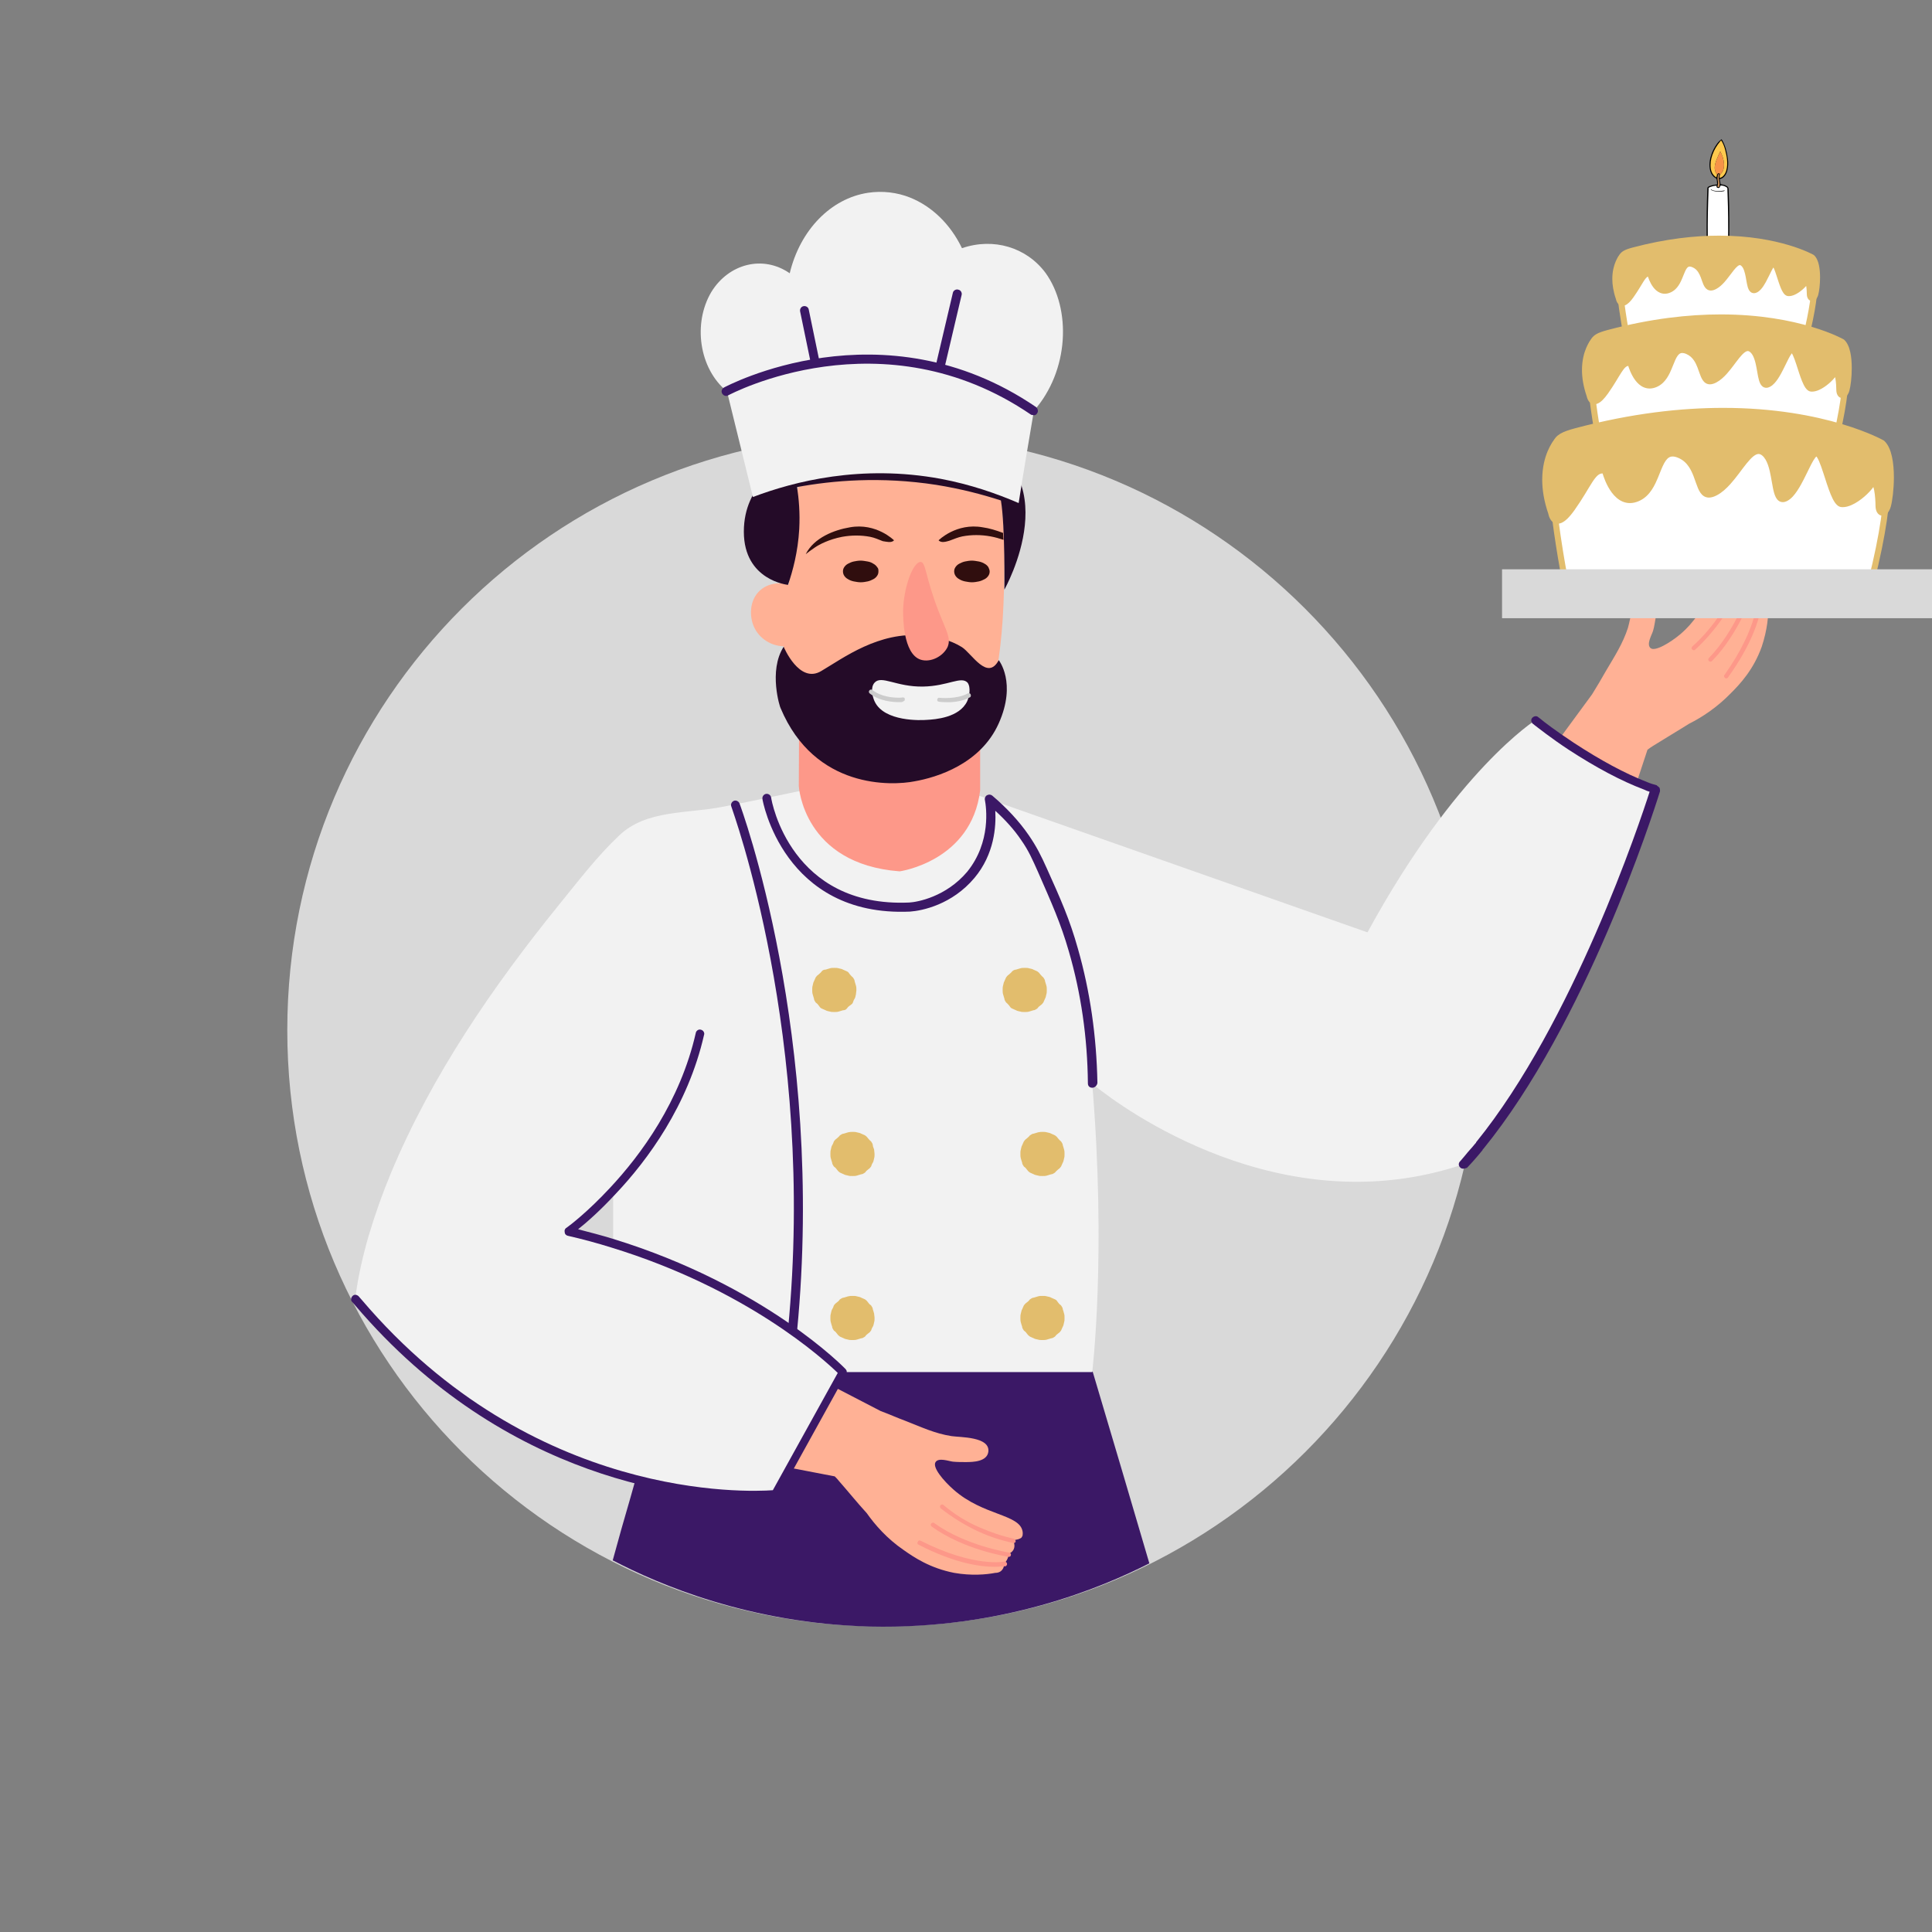 <svg xmlns="http://www.w3.org/2000/svg" xmlns:xlink="http://www.w3.org/1999/xlink" width="500" viewBox="0 0 375 375" height="500" preserveAspectRatio="xMidYMid meet"><rect x="0" y="0" width="375" height="375" fill="#808080" stroke="none"/><defs><clipPath id="e4d0c7b148"><path d="M 331.211 27 L 335.711 27 L 335.711 58.469 L 331.211 58.469 Z M 331.211 27 " clip-rule="nonzero"></path></clipPath><clipPath id="26e90722e5"><path d="M 331.211 36 L 335.711 36 L 335.711 58.469 L 331.211 58.469 Z M 331.211 36 " clip-rule="nonzero"></path></clipPath><clipPath id="25f9f105cc"><path d="M 332 27 L 335.711 27 L 335.711 35 L 332 35 Z M 332 27 " clip-rule="nonzero"></path></clipPath><clipPath id="044a7fddb8"><path d="M 300 79 L 367 79 L 367 113.266 L 300 113.266 Z M 300 79 " clip-rule="nonzero"></path></clipPath><clipPath id="08cb5a5165"><path d="M 55.762 84.207 L 287.18 84.207 L 287.18 315.625 L 55.762 315.625 Z M 55.762 84.207 " clip-rule="nonzero"></path></clipPath><clipPath id="74360a73ee"><path d="M 171.512 84.207 C 107.59 84.207 55.762 135.949 55.762 199.957 C 55.762 263.883 107.504 315.711 171.512 315.711 C 235.438 315.711 287.266 263.965 287.266 199.957 C 287.18 136.035 235.352 84.207 171.512 84.207 Z M 171.512 84.207 " clip-rule="nonzero"></path></clipPath><clipPath id="761f6f4dbc"><path d="M 136 37 L 206.707 37 L 206.707 98 L 136 98 Z M 136 37 " clip-rule="nonzero"></path></clipPath><clipPath id="b04299a8cf"><path d="M 68.109 199.371 L 164.707 199.371 L 164.707 291.434 L 68.109 291.434 Z M 68.109 199.371 " clip-rule="nonzero"></path></clipPath></defs><g clip-path="url(#e4d0c7b148)"><path fill="#000000" d="M 335.609 49.223 C 335.582 50.43 335.551 51.633 335.508 52.84 C 335.469 53.918 335.41 54.996 335.371 56.074 C 335.352 56.469 335.348 56.867 335.352 57.266 C 335.355 57.492 335.27 57.66 335.102 57.789 C 334.801 58.027 334.457 58.172 334.09 58.262 C 333.57 58.391 333.047 58.398 332.531 58.234 C 332.223 58.137 331.949 57.969 331.711 57.738 C 331.605 57.637 331.566 57.516 331.562 57.359 C 331.539 56.453 331.516 55.547 331.484 54.641 C 331.457 53.887 331.41 53.137 331.383 52.387 C 331.258 48.613 331.211 44.84 331.266 41.066 C 331.285 39.633 331.336 38.199 331.391 36.77 C 331.402 36.367 331.359 36.316 331.836 36.117 C 332.262 35.941 332.707 35.867 333.156 35.805 C 333.191 35.801 333.223 35.797 333.297 35.785 C 333.285 35.602 333.277 35.43 333.258 35.266 C 333.234 35.082 333.238 34.875 333.152 34.73 C 333.074 34.594 332.891 34.523 332.758 34.422 C 332.234 34.008 331.973 33.438 331.867 32.781 C 331.707 31.75 331.887 30.762 332.242 29.801 C 332.496 29.121 332.844 28.5 333.258 27.918 C 333.492 27.582 333.875 27.207 334.148 27.035 C 334.176 27.066 334.211 27.098 334.234 27.133 C 334.906 28.266 335.199 29.531 335.383 30.828 C 335.488 31.59 335.465 32.355 335.273 33.105 C 335.176 33.488 335.016 33.84 334.781 34.145 C 334.531 34.469 334.219 34.695 333.797 34.77 C 333.852 35.094 333.906 35.418 333.965 35.758 C 334.133 35.785 334.312 35.812 334.492 35.848 C 334.754 35.898 334.996 36 335.219 36.152 C 335.41 36.285 335.516 36.453 335.527 36.711 C 335.715 40.883 335.699 45.055 335.609 49.223 Z M 335.609 49.223 " fill-opacity="1" fill-rule="nonzero"></path></g><g clip-path="url(#26e90722e5)"><path fill="#ffffff" d="M 331.633 36.461 C 331.934 36.25 332.621 36.062 333.188 36.035 C 333.191 36.055 333.199 36.074 333.195 36.09 C 333.152 36.273 333.18 36.348 333.328 36.438 C 333.555 36.57 333.797 36.473 333.871 36.219 C 333.934 36 333.938 35.992 334.152 36.012 C 334.531 36.043 334.879 36.164 335.188 36.398 C 335.246 36.445 335.277 36.488 335.281 36.57 C 335.289 36.996 335.305 37.422 335.324 37.848 C 335.438 40.84 335.457 43.836 335.418 46.832 C 335.402 48.234 335.387 49.641 335.352 51.047 C 335.316 52.379 335.254 53.711 335.207 55.043 C 335.188 55.66 335.172 56.277 335.156 56.898 C 335.152 56.98 335.145 57.07 335.168 57.152 C 335.227 57.367 335.121 57.492 334.969 57.609 C 334.645 57.867 334.273 58.016 333.879 58.098 C 333.422 58.191 332.965 58.188 332.516 58.031 C 332.258 57.945 332.023 57.801 331.828 57.602 C 331.758 57.535 331.73 57.461 331.73 57.359 C 331.781 56 331.672 54.648 331.633 53.293 C 331.609 52.387 331.562 51.477 331.547 50.57 C 331.492 47.484 331.441 44.398 331.5 41.309 C 331.527 39.801 331.586 38.289 331.633 36.777 C 331.633 36.68 331.633 36.578 331.633 36.461 Z M 334.758 37.031 C 334.754 37.008 334.746 36.988 334.742 36.965 C 334.621 36.984 334.504 37 334.387 37.02 C 333.809 37.121 333.23 37.125 332.656 36.992 C 332.477 36.949 332.305 36.895 332.16 36.762 C 332.141 36.746 332.109 36.742 332.086 36.734 C 332.078 36.746 332.066 36.762 332.059 36.773 C 332.125 36.828 332.184 36.898 332.254 36.938 C 332.371 36.996 332.492 37.043 332.617 37.074 C 333.258 37.242 333.902 37.227 334.547 37.113 C 334.621 37.102 334.688 37.059 334.758 37.031 Z M 334.758 37.031 " fill-opacity="1" fill-rule="nonzero"></path></g><path fill="#f79348" d="M 333.832 33.906 C 333.844 33.707 333.762 33.617 333.559 33.633 C 333.508 33.637 333.438 33.668 333.406 33.711 C 333.367 33.77 333.328 33.828 333.297 33.895 C 332.184 32.543 333.324 30.734 333.906 29.375 C 334.629 30.727 335.137 32.859 333.832 33.906 Z M 333.832 33.906 " fill-opacity="1" fill-rule="nonzero"></path><g clip-path="url(#25f9f105cc)"><path fill="#ffc94e" d="M 335.07 33.09 C 334.957 33.496 334.773 33.863 334.477 34.16 C 334.277 34.359 334.059 34.48 333.793 34.539 C 333.758 34.34 333.805 34.148 333.828 33.957 C 333.828 33.938 333.832 33.922 333.832 33.906 C 335.137 32.855 334.629 30.727 333.902 29.375 C 333.324 30.734 332.184 32.543 333.293 33.895 C 333.27 33.938 333.254 33.977 333.238 34.02 C 333.199 34.148 333.184 34.281 333.148 34.441 C 332.949 34.32 332.777 34.18 332.629 34.008 C 332.305 33.633 332.133 33.184 332.062 32.691 C 331.938 31.789 332.078 30.922 332.367 30.078 C 332.707 29.09 333.234 28.223 333.895 27.438 C 333.949 27.375 334.004 27.312 334.066 27.234 C 334.469 27.828 334.695 28.465 334.863 29.125 C 335.016 29.738 335.16 30.352 335.215 30.98 C 335.277 31.688 335.27 32.398 335.07 33.09 Z M 335.07 33.09 " fill-opacity="1" fill-rule="nonzero"></path></g><path fill="#cb915a" d="M 333.68 33.816 C 333.668 33.938 333.656 34.043 333.641 34.145 C 333.59 34.488 333.617 34.824 333.691 35.16 C 333.801 35.656 333.801 35.691 333.715 36.25 C 333.52 36.352 333.488 36.348 333.336 36.199 C 333.344 36.164 333.352 36.125 333.367 36.086 C 333.488 35.773 333.504 35.453 333.426 35.125 C 333.328 34.715 333.355 34.309 333.469 33.91 C 333.508 33.766 333.512 33.766 333.68 33.816 Z M 333.68 33.816 " fill-opacity="1" fill-rule="nonzero"></path><path fill="#ffffff" d="M 350.445 65.715 C 353.91 52.02 351.391 49.973 351.391 49.973 C 338.168 43.832 316.285 47.926 314.711 49.973 C 313.137 52.02 315.812 65.715 315.812 65.715 L 350.445 65.715 " fill-opacity="1" fill-rule="nonzero"></path><path fill="#e2bd6d" d="M 350.445 65.715 L 351.02 65.859 C 352.438 60.246 352.863 56.559 352.863 54.125 C 352.863 52.359 352.641 51.254 352.387 50.559 C 352.137 49.867 351.855 49.586 351.762 49.516 C 351.723 49.484 351.684 49.457 351.641 49.438 C 346.324 46.973 339.734 46.141 333.578 46.141 C 328.809 46.141 324.301 46.641 320.848 47.305 C 319.117 47.637 317.656 48.008 316.543 48.383 C 315.988 48.57 315.52 48.758 315.141 48.949 C 314.953 49.047 314.785 49.145 314.637 49.25 C 314.488 49.355 314.355 49.469 314.246 49.613 C 314.102 49.801 314.004 50.012 313.926 50.238 C 313.809 50.582 313.738 50.973 313.691 51.414 C 313.645 51.855 313.625 52.344 313.625 52.875 C 313.625 54.074 313.727 55.473 313.879 56.91 C 314.332 61.211 315.234 65.816 315.234 65.828 C 315.289 66.105 315.531 66.305 315.812 66.305 L 350.445 66.305 C 350.715 66.305 350.953 66.121 351.02 65.859 L 350.445 65.715 L 350.445 65.125 L 315.812 65.125 L 315.812 65.715 L 316.395 65.602 C 316.395 65.602 316.387 65.57 316.375 65.508 C 316.289 65.059 315.895 62.969 315.523 60.457 C 315.152 57.945 314.805 55 314.805 52.875 C 314.805 52.211 314.84 51.625 314.914 51.176 C 314.949 50.953 314.992 50.762 315.043 50.617 C 315.09 50.473 315.145 50.375 315.18 50.332 C 315.188 50.32 315.234 50.27 315.32 50.211 C 315.48 50.098 315.766 49.945 316.141 49.789 C 316.805 49.516 317.754 49.215 318.918 48.93 C 322.406 48.07 327.812 47.32 333.578 47.32 C 339.629 47.316 346.078 48.152 351.141 50.508 L 351.391 49.973 L 351.02 50.43 L 351.277 50.113 L 350.996 50.41 L 351.02 50.43 L 351.277 50.113 L 350.996 50.41 L 351.094 50.309 L 350.992 50.406 L 350.996 50.41 L 351.094 50.309 L 350.992 50.406 C 351.008 50.422 351.176 50.609 351.348 51.172 C 351.516 51.73 351.684 52.66 351.684 54.125 C 351.684 56.418 351.277 60.023 349.875 65.57 L 350.445 65.715 L 350.445 65.125 L 350.445 65.715 " fill-opacity="1" fill-rule="nonzero"></path><path fill="#e2bd6d" d="M 314.711 49.973 C 314.711 49.973 312.441 52.746 314.215 57.883 C 314.215 57.883 314.574 60.184 316.582 57.352 C 318.59 54.52 318.941 52.805 320.301 53.102 C 320.301 53.102 321.363 57.395 324.02 56.223 C 326.676 55.051 325.969 50.148 328.742 51.332 C 331.516 52.512 330.453 56.82 332.816 55.582 C 335.176 54.34 336.652 49.797 338.305 51.094 C 339.957 52.395 339.191 57.039 340.785 56.223 C 342.379 55.402 343.559 50.68 344.387 51.152 C 345.211 51.625 346.039 56.762 347.102 56.879 C 348.164 56.996 349.816 55.641 350.465 54.695 C 351.113 53.75 351.293 56.172 351.293 57.055 C 351.293 57.941 351.898 58.18 352.273 57.293 C 352.648 56.406 353.18 51.328 351.707 49.973 C 351.707 49.973 339.074 42.77 317.055 48.613 C 315.492 49.027 315.047 49.324 314.711 49.973 " fill-opacity="1" fill-rule="nonzero"></path><path fill="#e2bd6d" d="M 314.711 49.973 L 314.254 49.598 C 314.227 49.633 313.902 50.039 313.582 50.801 C 313.262 51.562 312.949 52.68 312.949 54.121 C 312.949 55.25 313.137 56.574 313.66 58.074 L 314.215 57.883 L 313.633 57.973 C 313.641 58.004 313.676 58.266 313.828 58.582 C 313.902 58.738 314.008 58.914 314.188 59.07 C 314.277 59.148 314.387 59.223 314.516 59.273 C 314.641 59.324 314.785 59.355 314.934 59.355 C 315.117 59.355 315.297 59.312 315.469 59.238 C 315.727 59.125 315.973 58.945 316.23 58.695 C 316.488 58.445 316.762 58.117 317.062 57.691 C 318.012 56.352 318.602 55.254 319.062 54.547 C 319.293 54.195 319.488 53.945 319.645 53.816 C 319.719 53.75 319.785 53.715 319.84 53.691 C 319.895 53.668 319.941 53.66 320.012 53.656 C 320.055 53.656 320.109 53.664 320.176 53.676 L 320.301 53.102 L 319.727 53.242 C 319.734 53.27 319.945 54.137 320.445 55.047 C 320.695 55.504 321.02 55.973 321.453 56.352 C 321.672 56.539 321.922 56.707 322.203 56.824 C 322.484 56.945 322.797 57.016 323.129 57.016 C 323.492 57.016 323.875 56.934 324.258 56.762 C 324.621 56.602 324.934 56.383 325.199 56.133 C 325.664 55.691 325.984 55.16 326.246 54.629 C 326.438 54.23 326.598 53.828 326.746 53.457 C 326.965 52.902 327.172 52.41 327.383 52.113 C 327.488 51.969 327.586 51.871 327.676 51.82 C 327.762 51.766 327.84 51.738 327.969 51.738 C 328.09 51.738 328.27 51.77 328.512 51.875 C 329 52.082 329.328 52.398 329.602 52.797 C 329.801 53.094 329.961 53.438 330.102 53.793 C 330.203 54.059 330.297 54.336 330.391 54.602 C 330.535 55.004 330.672 55.387 330.91 55.734 C 331.027 55.906 331.18 56.07 331.379 56.195 C 331.582 56.32 331.832 56.395 332.082 56.391 C 332.418 56.391 332.746 56.281 333.09 56.102 C 333.703 55.781 334.219 55.301 334.691 54.781 C 335.391 53.996 335.992 53.105 336.535 52.441 C 336.801 52.109 337.055 51.836 337.266 51.668 C 337.371 51.582 337.465 51.527 337.539 51.496 C 337.613 51.461 337.664 51.453 337.699 51.453 C 337.73 51.453 337.758 51.457 337.793 51.473 C 337.832 51.484 337.879 51.512 337.941 51.559 C 338.059 51.652 338.176 51.785 338.281 51.961 C 338.465 52.27 338.609 52.707 338.723 53.188 C 338.809 53.547 338.879 53.934 338.941 54.309 C 338.992 54.59 339.039 54.871 339.094 55.133 C 339.176 55.531 339.266 55.895 339.434 56.223 C 339.52 56.387 339.629 56.547 339.801 56.684 C 339.887 56.75 339.988 56.809 340.098 56.848 C 340.207 56.887 340.328 56.906 340.445 56.906 C 340.668 56.906 340.867 56.844 341.055 56.746 C 341.328 56.605 341.559 56.406 341.77 56.18 C 342.137 55.781 342.445 55.289 342.734 54.77 C 343.168 53.988 343.547 53.141 343.875 52.512 C 344.039 52.199 344.191 51.938 344.305 51.793 C 344.359 51.723 344.402 51.68 344.41 51.676 L 344.414 51.676 L 344.316 51.531 L 344.375 51.691 C 344.398 51.684 344.41 51.676 344.414 51.676 L 344.316 51.531 L 344.375 51.691 L 344.266 51.387 L 344.266 51.711 C 344.312 51.711 344.348 51.699 344.375 51.691 L 344.266 51.387 L 344.266 51.711 L 344.266 51.359 L 344.09 51.664 C 344.133 51.691 344.203 51.711 344.266 51.711 L 344.266 51.359 L 344.09 51.664 L 344.094 51.664 L 344.168 51.535 L 344.066 51.645 L 344.094 51.664 L 344.168 51.535 L 344.066 51.645 C 344.066 51.645 344.09 51.672 344.121 51.719 C 344.184 51.812 344.266 51.977 344.352 52.18 C 344.504 52.539 344.672 53.027 344.84 53.555 C 345.098 54.34 345.363 55.211 345.664 55.922 C 345.812 56.277 345.969 56.598 346.16 56.867 C 346.258 57 346.363 57.129 346.5 57.238 C 346.637 57.344 346.816 57.441 347.035 57.465 C 347.102 57.473 347.168 57.477 347.234 57.477 C 347.621 57.477 347.984 57.367 348.34 57.211 C 348.871 56.977 349.379 56.621 349.832 56.234 C 350.285 55.848 350.676 55.426 350.953 55.031 L 350.98 54.992 L 350.984 54.988 L 350.828 54.832 L 350.926 55.027 C 350.965 55.004 350.98 54.988 350.984 54.988 L 350.828 54.832 L 350.926 55.027 L 350.738 54.664 L 350.738 55.07 C 350.82 55.07 350.887 55.047 350.926 55.027 L 350.738 54.664 L 350.738 55.07 L 350.738 54.637 L 350.527 55.016 C 350.578 55.047 350.66 55.07 350.738 55.07 L 350.738 54.637 L 350.527 55.016 L 350.691 54.723 L 350.441 54.949 C 350.453 54.961 350.48 54.988 350.527 55.016 L 350.691 54.723 L 350.441 54.949 L 350.562 54.836 L 350.43 54.934 L 350.441 54.949 L 350.562 54.836 L 350.43 54.934 L 350.434 54.93 L 350.43 54.934 L 350.434 54.93 L 350.43 54.934 C 350.434 54.941 350.453 54.977 350.473 55.035 C 350.504 55.133 350.543 55.285 350.574 55.457 C 350.664 55.977 350.703 56.688 350.703 57.055 C 350.703 57.383 350.762 57.676 350.906 57.934 C 350.98 58.062 351.082 58.188 351.223 58.281 C 351.359 58.379 351.543 58.441 351.723 58.441 C 351.863 58.441 351.996 58.406 352.113 58.352 C 352.289 58.27 352.426 58.148 352.535 58.008 C 352.648 57.867 352.742 57.707 352.82 57.523 C 352.855 57.434 352.887 57.344 352.914 57.242 C 353.012 56.891 353.098 56.402 353.164 55.816 C 353.23 55.23 353.273 54.555 353.273 53.855 C 353.273 53.047 353.215 52.211 353.051 51.457 C 352.969 51.082 352.859 50.727 352.707 50.398 C 352.559 50.074 352.367 49.777 352.105 49.535 C 352.074 49.508 352.035 49.48 351.996 49.457 C 351.934 49.422 345.438 45.738 333.695 45.738 C 328.934 45.738 323.305 46.344 316.902 48.043 C 316.102 48.258 315.559 48.441 315.121 48.699 C 314.906 48.824 314.715 48.977 314.562 49.148 C 314.406 49.32 314.285 49.508 314.188 49.703 L 314.711 49.973 L 314.254 49.598 L 314.711 49.973 L 315.238 50.242 C 315.305 50.109 315.367 50.02 315.438 49.941 C 315.543 49.824 315.68 49.719 315.957 49.594 C 316.23 49.469 316.633 49.336 317.203 49.184 C 323.512 47.512 329.031 46.918 333.695 46.918 C 339.441 46.918 343.887 47.82 346.887 48.715 C 348.387 49.164 349.527 49.609 350.289 49.941 C 350.668 50.109 350.953 50.246 351.141 50.344 C 351.234 50.391 351.305 50.426 351.352 50.449 C 351.375 50.465 351.391 50.473 351.398 50.477 L 351.414 50.484 L 351.484 50.355 L 351.414 50.484 L 351.484 50.355 L 351.414 50.484 L 351.707 49.973 L 351.305 50.406 C 351.418 50.508 351.535 50.672 351.637 50.895 C 351.793 51.23 351.91 51.691 351.988 52.207 C 352.062 52.723 352.094 53.293 352.094 53.855 C 352.094 54.594 352.039 55.324 351.965 55.91 C 351.926 56.203 351.883 56.461 351.84 56.664 C 351.816 56.766 351.797 56.852 351.777 56.922 C 351.758 56.992 351.742 57.043 351.73 57.062 C 351.672 57.199 351.613 57.273 351.598 57.289 L 351.594 57.293 L 351.598 57.301 L 351.594 57.293 L 351.598 57.301 L 351.594 57.293 L 351.723 57.473 L 351.723 57.258 C 351.648 57.258 351.598 57.289 351.594 57.293 L 351.723 57.473 L 351.723 57.258 L 351.723 57.551 L 351.891 57.309 C 351.855 57.285 351.785 57.258 351.723 57.258 L 351.723 57.551 L 351.891 57.309 L 351.801 57.438 L 351.93 57.348 C 351.93 57.344 351.918 57.328 351.891 57.309 L 351.801 57.438 L 351.93 57.348 L 351.918 57.355 L 351.93 57.348 L 351.918 57.355 L 351.93 57.348 C 351.926 57.348 351.879 57.238 351.883 57.055 C 351.883 56.652 351.852 55.996 351.762 55.398 C 351.711 55.098 351.656 54.82 351.555 54.562 C 351.504 54.434 351.445 54.309 351.332 54.176 C 351.277 54.109 351.203 54.043 351.105 53.984 C 351.004 53.93 350.875 53.891 350.738 53.891 C 350.641 53.891 350.543 53.91 350.461 53.941 C 350.336 53.992 350.246 54.062 350.172 54.133 C 350.098 54.203 350.035 54.277 349.98 54.359 C 349.723 54.738 349.211 55.258 348.668 55.652 C 348.395 55.852 348.117 56.02 347.859 56.133 C 347.605 56.246 347.379 56.297 347.234 56.297 C 347.207 56.297 347.188 56.293 347.164 56.293 L 347.141 56.504 L 347.223 56.305 C 347.211 56.301 347.191 56.297 347.164 56.293 L 347.141 56.504 L 347.223 56.305 L 347.176 56.422 L 347.234 56.312 L 347.223 56.305 L 347.176 56.422 L 347.234 56.312 L 347.219 56.34 L 347.238 56.312 L 347.234 56.312 L 347.219 56.34 L 347.238 56.312 C 347.234 56.312 347.211 56.293 347.176 56.254 C 347.113 56.18 347.023 56.039 346.93 55.852 C 346.766 55.527 346.59 55.074 346.422 54.582 C 346.164 53.836 345.914 53 345.664 52.297 C 345.535 51.945 345.41 51.625 345.27 51.352 C 345.199 51.215 345.125 51.086 345.035 50.969 C 344.945 50.852 344.844 50.734 344.68 50.641 C 344.562 50.57 344.406 50.527 344.266 50.531 C 344.082 50.531 343.926 50.59 343.809 50.66 C 343.695 50.727 343.605 50.805 343.527 50.887 C 343.383 51.039 343.262 51.211 343.141 51.406 C 342.934 51.742 342.73 52.148 342.516 52.586 C 342.195 53.238 341.855 53.957 341.5 54.547 C 341.324 54.84 341.141 55.102 340.973 55.301 C 340.801 55.504 340.637 55.637 340.516 55.695 C 340.48 55.715 340.457 55.723 340.445 55.727 L 340.438 55.727 L 340.445 55.785 L 340.445 55.727 L 340.438 55.727 L 340.445 55.785 L 340.445 55.727 L 340.445 55.879 L 340.512 55.746 L 340.445 55.727 L 340.445 55.879 L 340.512 55.746 L 340.461 55.848 L 340.531 55.758 L 340.512 55.746 L 340.461 55.848 L 340.531 55.758 L 340.512 55.785 L 340.535 55.758 L 340.531 55.758 L 340.512 55.785 L 340.535 55.758 C 340.535 55.758 340.523 55.746 340.504 55.719 C 340.469 55.664 340.422 55.559 340.375 55.414 C 340.297 55.16 340.227 54.797 340.156 54.395 C 340.047 53.785 339.938 53.078 339.738 52.41 C 339.637 52.074 339.512 51.746 339.34 51.441 C 339.172 51.141 338.957 50.855 338.668 50.629 C 338.527 50.52 338.375 50.43 338.211 50.367 C 338.047 50.305 337.871 50.273 337.699 50.273 C 337.395 50.273 337.117 50.371 336.875 50.508 C 336.453 50.75 336.109 51.109 335.762 51.52 C 335.25 52.133 334.738 52.871 334.199 53.535 C 333.664 54.199 333.094 54.77 332.539 55.059 L 332.543 55.059 C 332.301 55.184 332.148 55.215 332.082 55.211 C 332.051 55.211 332.039 55.207 332.027 55.203 C 332.008 55.195 331.98 55.184 331.926 55.121 C 331.879 55.066 331.82 54.977 331.762 54.855 C 331.656 54.637 331.547 54.332 331.426 53.984 C 331.242 53.461 331.027 52.844 330.66 52.258 C 330.477 51.965 330.254 51.68 329.973 51.43 C 329.695 51.176 329.363 50.953 328.973 50.785 C 328.625 50.637 328.293 50.559 327.969 50.559 C 327.625 50.555 327.301 50.656 327.035 50.824 C 326.805 50.973 326.621 51.164 326.469 51.367 C 326.199 51.73 326.012 52.141 325.832 52.57 C 325.566 53.211 325.32 53.895 325 54.457 C 324.844 54.738 324.664 54.988 324.465 55.195 C 324.266 55.402 324.047 55.566 323.781 55.684 C 323.527 55.793 323.312 55.836 323.129 55.836 C 322.961 55.836 322.809 55.801 322.664 55.738 C 322.406 55.629 322.148 55.418 321.922 55.141 C 321.574 54.727 321.305 54.168 321.129 53.723 C 321.039 53.5 320.977 53.305 320.934 53.168 C 320.91 53.098 320.895 53.043 320.887 53.008 L 320.875 52.969 L 320.875 52.961 L 320.66 53.012 L 320.875 52.961 L 320.66 53.012 L 320.875 52.961 C 320.82 52.742 320.645 52.574 320.426 52.523 C 320.289 52.492 320.148 52.477 320.012 52.477 C 319.797 52.477 319.586 52.52 319.395 52.598 C 319.223 52.668 319.07 52.762 318.934 52.871 C 318.691 53.066 318.496 53.305 318.301 53.574 C 318.008 53.98 317.723 54.469 317.375 55.043 C 317.027 55.617 316.621 56.273 316.098 57.012 C 315.738 57.52 315.441 57.836 315.234 58.004 C 315.133 58.086 315.051 58.133 315 58.152 C 314.977 58.164 314.957 58.172 314.945 58.172 L 314.938 58.176 L 314.934 58.176 L 314.934 58.242 L 314.961 58.18 L 314.934 58.176 L 314.934 58.242 L 314.961 58.18 L 314.938 58.234 L 314.969 58.184 L 314.961 58.18 L 314.938 58.234 L 314.969 58.184 L 314.965 58.188 L 314.969 58.184 L 314.965 58.188 L 314.969 58.184 C 314.961 58.18 314.941 58.16 314.918 58.117 C 314.879 58.062 314.844 57.969 314.824 57.895 C 314.812 57.859 314.809 57.828 314.805 57.812 L 314.801 57.789 L 314.797 57.789 L 314.492 57.84 L 314.801 57.793 L 314.797 57.789 L 314.492 57.84 L 314.801 57.793 C 314.793 57.758 314.785 57.723 314.773 57.691 C 314.297 56.305 314.129 55.117 314.129 54.121 C 314.129 52.848 314.402 51.895 314.668 51.258 C 314.801 50.941 314.934 50.703 315.031 50.551 C 315.078 50.473 315.117 50.418 315.141 50.383 L 315.168 50.348 L 315.172 50.344 L 314.996 50.207 L 315.168 50.348 L 315.172 50.344 L 314.996 50.207 L 315.168 50.348 C 315.195 50.312 315.219 50.281 315.238 50.242 L 314.711 49.973 " fill-opacity="1" fill-rule="nonzero"></path><path fill="#ffffff" d="M 355.91 86.965 C 360.438 69.059 357.145 66.383 357.145 66.383 C 339.855 58.355 311.246 63.707 309.188 66.383 C 307.129 69.059 310.629 86.965 310.629 86.965 L 355.91 86.965 " fill-opacity="1" fill-rule="nonzero"></path><path fill="#e2bd6d" d="M 355.91 86.965 L 356.484 87.109 C 358.336 79.781 358.891 74.973 358.891 71.812 C 358.891 69.52 358.598 68.094 358.277 67.215 C 357.961 66.332 357.609 65.996 357.52 65.926 C 357.48 65.895 357.441 65.867 357.395 65.848 C 350.484 62.645 341.887 61.555 333.855 61.555 C 327.633 61.555 321.746 62.211 317.242 63.074 C 314.992 63.508 313.086 63.988 311.645 64.477 C 310.922 64.719 310.316 64.961 309.832 65.207 C 309.59 65.332 309.379 65.457 309.195 65.586 C 309.008 65.719 308.852 65.855 308.723 66.023 C 308.547 66.246 308.43 66.504 308.332 66.789 C 308.188 67.223 308.094 67.719 308.035 68.289 C 307.977 68.855 307.949 69.492 307.949 70.18 C 307.949 71.734 308.082 73.562 308.277 75.434 C 308.871 81.047 310.047 87.07 310.051 87.078 C 310.105 87.355 310.348 87.555 310.629 87.555 L 355.91 87.555 C 356.184 87.555 356.418 87.371 356.484 87.109 L 355.91 86.965 L 355.91 86.375 L 310.629 86.375 L 310.629 86.965 L 311.207 86.852 C 311.207 86.852 311.199 86.812 311.188 86.734 C 311.07 86.141 310.555 83.41 310.07 80.117 C 309.586 76.832 309.129 72.977 309.129 70.18 C 309.129 69.301 309.176 68.531 309.273 67.93 C 309.32 67.629 309.379 67.371 309.449 67.172 C 309.516 66.969 309.594 66.824 309.656 66.742 C 309.684 66.707 309.758 66.633 309.879 66.547 C 310.105 66.387 310.488 66.184 310.988 65.977 C 311.867 65.613 313.117 65.219 314.645 64.844 C 319.223 63.719 326.301 62.734 333.855 62.734 C 341.781 62.73 350.238 63.824 356.898 66.918 L 357.145 66.383 L 356.773 66.84 L 356.996 66.566 L 356.754 66.824 L 356.773 66.84 L 356.996 66.566 L 356.754 66.824 C 356.766 66.84 357.004 67.082 357.242 67.828 C 357.48 68.57 357.711 69.82 357.711 71.812 C 357.711 74.832 357.176 79.559 355.34 86.82 L 355.91 86.965 L 355.91 86.375 L 355.91 86.965 " fill-opacity="1" fill-rule="nonzero"></path><path fill="#e2bd6d" d="M 309.188 66.383 C 309.188 66.383 306.219 70.012 308.539 76.727 C 308.539 76.727 309.008 79.738 311.633 76.031 C 314.258 72.324 314.719 70.09 316.496 70.473 C 316.496 70.473 317.887 76.09 321.359 74.555 C 324.832 73.023 323.906 66.617 327.531 68.16 C 331.16 69.703 329.77 75.336 332.859 73.715 C 335.945 72.094 337.875 66.152 340.035 67.852 C 342.199 69.547 341.195 75.625 343.277 74.555 C 345.363 73.484 346.906 67.309 347.988 67.926 C 349.066 68.543 350.148 75.262 351.535 75.414 C 352.926 75.566 355.086 73.793 355.938 72.559 C 356.785 71.324 357.016 74.488 357.016 75.645 C 357.016 76.805 357.812 77.113 358.301 75.953 C 358.793 74.797 359.488 68.156 357.559 66.383 C 357.559 66.383 341.039 56.965 312.25 64.609 C 310.207 65.148 309.625 65.535 309.188 66.383 " fill-opacity="1" fill-rule="nonzero"></path><path fill="#e2bd6d" d="M 309.188 66.383 L 308.73 66.008 C 308.703 66.043 308.289 66.559 307.879 67.535 C 307.465 68.512 307.062 69.949 307.062 71.809 C 307.062 73.262 307.309 74.973 307.98 76.918 L 308.539 76.727 L 307.957 76.816 C 307.965 76.848 308.012 77.18 308.195 77.559 C 308.285 77.75 308.414 77.961 308.625 78.145 C 308.727 78.234 308.852 78.316 308.996 78.375 C 309.145 78.438 309.309 78.469 309.48 78.469 C 309.688 78.469 309.898 78.422 310.105 78.332 C 310.418 78.195 310.719 77.977 311.047 77.66 C 311.371 77.344 311.723 76.922 312.113 76.375 C 313.348 74.629 314.113 73.203 314.727 72.27 C 315.027 71.801 315.293 71.461 315.52 71.273 C 315.629 71.176 315.73 71.117 315.824 71.078 C 315.918 71.039 316.004 71.023 316.117 71.023 C 316.191 71.023 316.273 71.031 316.367 71.051 L 316.496 70.473 L 315.922 70.617 C 315.93 70.645 316.207 71.766 316.844 72.93 C 317.164 73.516 317.578 74.113 318.121 74.586 C 318.398 74.824 318.703 75.031 319.051 75.176 C 319.398 75.324 319.785 75.41 320.195 75.41 C 320.645 75.41 321.113 75.309 321.598 75.094 C 322.051 74.895 322.441 74.621 322.773 74.305 C 323.359 73.75 323.77 73.074 324.105 72.391 C 324.352 71.879 324.559 71.359 324.754 70.875 C 325.043 70.145 325.312 69.492 325.609 69.082 C 325.754 68.875 325.898 68.73 326.039 68.645 C 326.184 68.559 326.32 68.512 326.52 68.512 C 326.711 68.512 326.969 68.559 327.301 68.703 C 327.977 68.992 328.438 69.434 328.805 69.973 C 329.078 70.379 329.293 70.84 329.477 71.312 C 329.617 71.668 329.738 72.027 329.859 72.375 C 330.047 72.898 330.227 73.391 330.516 73.812 C 330.66 74.023 330.84 74.219 331.078 74.367 C 331.312 74.516 331.605 74.598 331.898 74.598 C 332.301 74.594 332.699 74.465 333.133 74.238 C 333.906 73.832 334.57 73.219 335.176 72.547 C 336.082 71.539 336.867 70.375 337.578 69.496 C 337.934 69.055 338.27 68.691 338.566 68.457 C 338.711 68.34 338.848 68.258 338.961 68.207 C 339.078 68.156 339.168 68.137 339.246 68.137 C 339.309 68.137 339.363 68.148 339.434 68.172 C 339.5 68.199 339.578 68.242 339.672 68.312 C 339.852 68.453 340.012 68.648 340.16 68.895 C 340.414 69.32 340.609 69.91 340.762 70.547 C 340.875 71.023 340.965 71.527 341.051 72.023 C 341.113 72.391 341.176 72.754 341.246 73.098 C 341.352 73.609 341.469 74.07 341.672 74.473 C 341.777 74.672 341.91 74.859 342.105 75.016 C 342.203 75.094 342.316 75.16 342.441 75.203 C 342.566 75.25 342.703 75.27 342.836 75.27 C 343.086 75.27 343.324 75.195 343.547 75.078 C 343.883 74.906 344.168 74.66 344.434 74.375 C 344.895 73.875 345.297 73.238 345.672 72.566 C 346.23 71.555 346.727 70.449 347.16 69.617 C 347.375 69.207 347.574 68.859 347.738 68.652 C 347.812 68.551 347.883 68.484 347.914 68.465 L 347.926 68.453 L 347.902 68.418 L 347.922 68.457 L 347.926 68.453 L 347.902 68.418 L 347.922 68.457 L 347.828 68.254 L 347.828 68.473 C 347.875 68.473 347.91 68.461 347.922 68.457 L 347.828 68.254 L 347.828 68.473 L 347.828 68.199 L 347.691 68.438 C 347.723 68.457 347.781 68.477 347.828 68.473 L 347.828 68.199 L 347.691 68.438 L 347.695 68.441 L 347.738 68.363 L 347.684 68.434 L 347.695 68.441 L 347.738 68.363 L 347.684 68.434 L 347.707 68.453 C 347.762 68.512 347.879 68.688 347.992 68.934 C 348.195 69.363 348.422 70 348.656 70.703 C 349.004 71.762 349.367 72.969 349.766 73.953 C 349.969 74.445 350.176 74.883 350.418 75.242 C 350.543 75.422 350.676 75.582 350.844 75.719 C 351.008 75.855 351.215 75.973 351.473 76 C 351.551 76.012 351.633 76.016 351.711 76.016 C 352.18 76.012 352.637 75.879 353.082 75.684 C 353.754 75.383 354.41 74.93 354.992 74.434 C 355.574 73.934 356.078 73.395 356.422 72.891 C 356.445 72.859 356.465 72.84 356.477 72.824 L 356.488 72.812 L 356.367 72.668 L 356.441 72.84 C 356.477 72.824 356.488 72.812 356.488 72.812 L 356.367 72.668 L 356.441 72.84 L 356.297 72.508 L 356.297 72.867 C 356.355 72.867 356.41 72.852 356.441 72.84 L 356.297 72.508 L 356.297 72.867 L 356.297 72.484 L 356.109 72.82 C 356.152 72.844 356.223 72.867 356.297 72.867 L 356.297 72.484 L 356.109 72.82 L 356.23 72.598 L 356.039 72.77 C 356.047 72.773 356.066 72.797 356.109 72.82 L 356.23 72.598 L 356.039 72.77 L 356.098 72.719 L 356.035 72.766 L 356.039 72.77 L 356.098 72.719 L 356.035 72.766 L 356.039 72.766 C 356.043 72.773 356.07 72.82 356.098 72.891 C 356.148 73.02 356.199 73.223 356.242 73.453 C 356.375 74.16 356.43 75.137 356.426 75.645 C 356.43 76.047 356.5 76.402 356.672 76.703 C 356.758 76.855 356.875 76.992 357.027 77.102 C 357.184 77.207 357.379 77.273 357.582 77.273 C 357.734 77.273 357.883 77.234 358.016 77.176 C 358.211 77.082 358.367 76.941 358.504 76.777 C 358.637 76.609 358.75 76.414 358.848 76.184 C 358.891 76.078 358.926 75.965 358.965 75.84 C 359.086 75.398 359.199 74.766 359.285 74.004 C 359.371 73.246 359.426 72.367 359.426 71.465 C 359.426 70.41 359.352 69.332 359.141 68.367 C 359.035 67.883 358.895 67.43 358.703 67.02 C 358.516 66.609 358.277 66.242 357.957 65.949 C 357.926 65.918 357.887 65.891 357.848 65.871 C 357.785 65.832 349.324 61.027 334.008 61.027 C 327.797 61.027 320.457 61.82 312.098 64.039 C 311.059 64.316 310.359 64.551 309.816 64.871 C 309.547 65.031 309.316 65.219 309.125 65.426 C 308.938 65.641 308.789 65.871 308.664 66.113 L 309.188 66.383 L 308.73 66.008 L 309.188 66.383 L 309.715 66.652 C 309.805 66.473 309.898 66.336 310.004 66.219 C 310.16 66.047 310.367 65.891 310.742 65.723 C 311.117 65.555 311.652 65.379 312.402 65.18 C 320.66 62.984 327.898 62.207 334.008 62.207 C 341.543 62.207 347.371 63.391 351.312 64.566 C 353.281 65.156 354.777 65.742 355.777 66.18 C 356.277 66.398 356.652 66.578 356.902 66.707 C 357.027 66.77 357.121 66.816 357.18 66.852 C 357.211 66.867 357.234 66.879 357.246 66.887 L 357.262 66.895 L 357.266 66.895 L 357.281 66.871 L 357.266 66.895 L 357.281 66.871 L 357.266 66.895 L 357.559 66.383 L 357.156 66.816 C 357.328 66.973 357.492 67.207 357.633 67.516 C 357.848 67.977 358.008 68.594 358.105 69.277 C 358.207 69.965 358.246 70.719 358.246 71.465 C 358.246 72.438 358.176 73.395 358.074 74.168 C 358.027 74.559 357.969 74.898 357.91 75.172 C 357.883 75.305 357.852 75.426 357.828 75.52 C 357.801 75.613 357.773 75.688 357.758 75.723 C 357.676 75.922 357.59 76.039 357.543 76.082 L 357.516 76.102 L 357.512 76.105 L 357.582 76.238 L 357.582 76.094 C 357.543 76.094 357.516 76.105 357.512 76.105 L 357.582 76.238 L 357.582 76.094 L 357.582 76.293 L 357.695 76.125 C 357.676 76.113 357.625 76.094 357.582 76.094 L 357.582 76.293 L 357.695 76.125 L 357.648 76.199 L 357.711 76.137 L 357.695 76.125 L 357.648 76.199 L 357.711 76.137 L 357.707 76.137 C 357.703 76.133 357.676 76.09 357.652 76.004 C 357.629 75.922 357.609 75.801 357.609 75.645 C 357.605 75.129 357.566 74.273 357.449 73.504 C 357.391 73.121 357.312 72.762 357.195 72.449 C 357.129 72.293 357.059 72.145 356.934 71.996 C 356.871 71.926 356.793 71.848 356.684 71.789 C 356.578 71.727 356.438 71.688 356.297 71.688 C 356.188 71.688 356.086 71.711 355.996 71.742 C 355.863 71.797 355.762 71.875 355.676 71.953 C 355.59 72.035 355.52 72.125 355.449 72.223 C 355.098 72.738 354.422 73.43 353.691 73.957 C 353.328 74.223 352.953 74.449 352.605 74.602 C 352.258 74.758 351.941 74.836 351.711 74.832 C 351.672 74.832 351.637 74.832 351.602 74.828 L 351.59 74.926 L 351.629 74.832 L 351.602 74.828 L 351.59 74.926 L 351.629 74.832 L 351.625 74.84 L 351.629 74.832 L 351.625 74.84 L 351.629 74.832 C 351.625 74.832 351.594 74.816 351.551 74.77 C 351.465 74.688 351.34 74.512 351.215 74.273 C 350.988 73.859 350.754 73.266 350.523 72.605 C 350.18 71.621 349.844 70.492 349.508 69.547 C 349.34 69.078 349.172 68.648 348.992 68.293 C 348.902 68.113 348.809 67.953 348.699 67.805 C 348.59 67.66 348.465 67.523 348.281 67.414 C 348.148 67.34 347.984 67.293 347.828 67.293 C 347.629 67.293 347.457 67.359 347.324 67.438 C 347.195 67.516 347.09 67.605 346.996 67.703 C 346.82 67.887 346.668 68.105 346.516 68.352 C 346.25 68.785 345.984 69.312 345.707 69.879 C 345.289 70.734 344.84 71.676 344.371 72.457 C 344.133 72.848 343.895 73.199 343.66 73.469 C 343.426 73.742 343.195 73.934 343.008 74.031 L 343.008 74.027 C 342.898 74.086 342.844 74.09 342.836 74.09 L 342.832 74.09 L 342.828 74.121 L 342.84 74.09 L 342.832 74.09 L 342.828 74.121 L 342.84 74.09 L 342.828 74.121 L 342.84 74.094 L 342.84 74.09 L 342.828 74.121 L 342.84 74.094 C 342.84 74.09 342.824 74.082 342.801 74.051 C 342.754 73.992 342.68 73.863 342.617 73.684 C 342.5 73.363 342.402 72.891 342.305 72.355 C 342.16 71.547 342.02 70.598 341.762 69.707 C 341.633 69.262 341.473 68.832 341.254 68.434 C 341.039 68.035 340.766 67.672 340.402 67.387 C 340.227 67.25 340.043 67.141 339.848 67.066 C 339.652 66.992 339.449 66.957 339.246 66.957 C 338.887 66.957 338.551 67.07 338.258 67.242 C 337.738 67.539 337.297 67.996 336.852 68.523 C 336.188 69.312 335.523 70.281 334.812 71.156 C 334.105 72.027 333.348 72.797 332.582 73.191 C 332.254 73.367 332.027 73.418 331.898 73.414 C 331.844 73.414 331.805 73.406 331.77 73.395 C 331.707 73.375 331.641 73.336 331.555 73.234 C 331.48 73.145 331.398 73.016 331.316 72.844 C 331.172 72.547 331.031 72.141 330.871 71.688 C 330.633 71.008 330.352 70.215 329.887 69.469 C 329.422 68.73 328.746 68.031 327.762 67.617 C 327.324 67.43 326.914 67.332 326.52 67.332 C 326.105 67.328 325.719 67.449 325.402 67.652 C 325.121 67.828 324.895 68.059 324.703 68.316 C 324.371 68.766 324.129 69.293 323.895 69.848 C 323.551 70.68 323.23 71.582 322.801 72.336 C 322.586 72.715 322.348 73.055 322.074 73.34 C 321.797 73.625 321.488 73.852 321.121 74.016 C 320.766 74.168 320.465 74.23 320.195 74.23 C 319.949 74.23 319.727 74.18 319.512 74.09 C 319.141 73.934 318.785 73.637 318.473 73.258 C 318.004 72.691 317.641 71.949 317.406 71.355 C 317.289 71.059 317.203 70.797 317.148 70.613 C 317.121 70.523 317.102 70.449 317.086 70.402 C 317.078 70.379 317.074 70.359 317.07 70.348 L 317.07 70.332 L 316.961 70.359 L 317.07 70.332 L 316.961 70.359 L 317.07 70.332 C 317.016 70.113 316.84 69.945 316.621 69.898 C 316.453 69.859 316.285 69.84 316.117 69.84 C 315.859 69.84 315.609 69.891 315.375 69.984 C 315.176 70.066 314.988 70.18 314.82 70.316 C 314.527 70.555 314.277 70.852 314.027 71.195 C 313.652 71.715 313.281 72.355 312.828 73.105 C 312.371 73.855 311.836 74.723 311.152 75.691 C 310.672 76.367 310.277 76.793 309.984 77.023 C 309.84 77.141 309.723 77.211 309.637 77.246 C 309.551 77.285 309.504 77.289 309.48 77.289 L 309.441 77.281 C 309.43 77.277 309.395 77.258 309.352 77.199 C 309.281 77.117 309.215 76.965 309.176 76.84 C 309.156 76.777 309.141 76.719 309.133 76.684 L 309.125 76.641 L 309.125 76.633 L 308.949 76.664 L 309.125 76.637 L 309.125 76.633 L 308.949 76.664 L 309.125 76.637 C 309.117 76.602 309.109 76.566 309.098 76.531 C 308.465 74.703 308.242 73.129 308.242 71.809 C 308.242 70.117 308.609 68.844 308.965 67.992 C 309.145 67.57 309.32 67.25 309.449 67.043 C 309.516 66.941 309.566 66.863 309.602 66.816 C 309.617 66.793 309.633 66.773 309.641 66.766 L 309.645 66.754 L 309.648 66.754 L 309.363 66.527 L 309.645 66.758 L 309.648 66.754 L 309.363 66.527 L 309.645 66.758 C 309.672 66.723 309.695 66.691 309.715 66.652 L 309.188 66.383 " fill-opacity="1" fill-rule="nonzero"></path><path fill="#ffffff" d="M 363.176 112.977 C 369.109 89.508 364.793 86 364.793 86 C 342.137 75.48 304.641 82.496 301.945 86 C 299.25 89.508 303.832 112.977 303.832 112.977 L 363.176 112.977 " fill-opacity="1" fill-rule="nonzero"></path><g clip-path="url(#044a7fddb8)"><path fill="#e2bd6d" d="M 363.176 112.977 L 363.746 113.117 C 366.172 103.527 366.898 97.234 366.898 93.117 C 366.898 90.125 366.516 88.281 366.105 87.152 C 365.699 86.023 365.258 85.617 365.164 85.543 C 365.125 85.512 365.086 85.488 365.043 85.465 C 356.027 81.285 344.781 79.855 334.27 79.855 C 326.129 79.855 318.426 80.715 312.535 81.844 C 309.59 82.41 307.098 83.043 305.219 83.676 C 304.281 83.992 303.496 84.309 302.871 84.625 C 302.559 84.785 302.289 84.941 302.059 85.105 C 301.828 85.273 301.633 85.441 301.477 85.641 C 301.27 85.914 301.117 86.234 300.996 86.594 C 300.812 87.137 300.691 87.781 300.613 88.516 C 300.539 89.254 300.504 90.078 300.504 90.973 C 300.504 93.004 300.68 95.395 300.938 97.844 C 301.711 105.188 303.254 113.078 303.254 113.086 C 303.309 113.363 303.551 113.562 303.832 113.562 L 363.176 113.562 C 363.445 113.562 363.68 113.383 363.746 113.117 L 363.176 112.977 L 363.176 112.383 L 303.832 112.383 L 303.832 112.977 L 304.414 112.863 C 304.414 112.859 304.402 112.809 304.383 112.703 C 304.234 111.926 303.559 108.344 302.922 104.027 C 302.281 99.715 301.684 94.66 301.684 90.973 C 301.684 89.82 301.746 88.801 301.875 88 C 301.938 87.598 302.02 87.25 302.113 86.973 C 302.207 86.695 302.312 86.488 302.414 86.359 C 302.461 86.297 302.574 86.188 302.742 86.07 C 303.059 85.844 303.57 85.574 304.234 85.301 C 305.402 84.816 307.043 84.301 309.051 83.809 C 315.07 82.328 324.355 81.035 334.27 81.035 C 344.676 81.035 355.781 82.465 364.543 86.535 L 364.793 86 L 364.422 86.461 L 364.598 86.242 L 364.406 86.445 L 364.422 86.461 L 364.598 86.242 L 364.406 86.445 C 364.41 86.449 364.73 86.754 365.062 87.742 C 365.391 88.73 365.719 90.406 365.719 93.117 C 365.719 97.098 365.012 103.301 362.602 112.828 L 363.176 112.977 L 363.176 112.383 L 363.176 112.977 " fill-opacity="1" fill-rule="nonzero"></path></g><path fill="#e2bd6d" d="M 301.945 86 C 301.945 86 298.055 90.758 301.094 99.555 C 301.094 99.555 301.711 103.5 305.148 98.645 C 308.586 93.789 309.195 90.855 311.52 91.363 C 311.52 91.363 313.34 98.719 317.895 96.711 C 322.445 94.699 321.23 86.305 325.984 88.328 C 330.738 90.352 328.918 97.734 332.965 95.609 C 337.012 93.484 339.539 85.699 342.371 87.922 C 345.203 90.148 343.887 98.113 346.621 96.711 C 349.352 95.309 351.375 87.215 352.789 88.023 C 354.207 88.832 355.621 97.633 357.441 97.836 C 359.262 98.039 362.098 95.711 363.207 94.094 C 364.32 92.477 364.625 96.621 364.625 98.141 C 364.625 99.656 365.668 100.062 366.309 98.543 C 366.953 97.027 367.859 88.328 365.332 86 C 365.332 86 343.688 73.66 305.957 83.676 C 303.281 84.387 302.52 84.891 301.945 86 " fill-opacity="1" fill-rule="nonzero"></path><path fill="#e2bd6d" d="M 301.945 86 L 301.488 85.629 C 301.461 85.664 300.926 86.324 300.395 87.582 C 299.867 88.84 299.344 90.699 299.344 93.113 C 299.344 94.996 299.664 97.219 300.539 99.75 L 301.094 99.555 L 300.512 99.648 C 300.52 99.68 300.582 100.098 300.805 100.57 C 300.922 100.805 301.078 101.059 301.324 101.277 C 301.445 101.383 301.594 101.48 301.766 101.551 C 301.934 101.617 302.125 101.66 302.324 101.656 C 302.57 101.656 302.824 101.598 303.074 101.492 C 303.453 101.328 303.836 101.051 304.254 100.648 C 304.668 100.242 305.121 99.703 305.629 98.988 C 307.242 96.711 308.242 94.852 309.047 93.613 C 309.449 92.996 309.805 92.539 310.121 92.27 C 310.281 92.133 310.426 92.043 310.57 91.984 C 310.715 91.926 310.855 91.898 311.023 91.895 C 311.137 91.895 311.258 91.91 311.395 91.938 L 311.52 91.363 L 310.949 91.504 C 310.957 91.531 311.312 92.992 312.137 94.496 C 312.551 95.246 313.082 96.012 313.773 96.613 C 314.121 96.914 314.508 97.172 314.941 97.355 C 315.375 97.539 315.855 97.648 316.371 97.648 C 316.93 97.648 317.52 97.52 318.133 97.25 C 318.707 96.996 319.199 96.652 319.625 96.25 C 320.367 95.547 320.895 94.68 321.328 93.793 C 321.648 93.133 321.918 92.453 322.172 91.816 C 322.551 90.863 322.91 89.996 323.312 89.43 C 323.516 89.145 323.719 88.938 323.934 88.809 C 324.145 88.676 324.363 88.609 324.66 88.605 C 324.941 88.605 325.301 88.68 325.754 88.871 C 326.676 89.266 327.309 89.871 327.805 90.605 C 328.176 91.152 328.461 91.77 328.707 92.395 C 328.891 92.867 329.051 93.34 329.211 93.793 C 329.453 94.477 329.684 95.109 330.043 95.633 C 330.227 95.895 330.445 96.133 330.727 96.309 C 331.008 96.484 331.352 96.582 331.711 96.582 C 332.191 96.578 332.688 96.422 333.238 96.133 C 334.223 95.617 335.078 94.828 335.863 93.957 C 337.043 92.648 338.066 91.125 339.008 89.965 C 339.477 89.383 339.926 88.898 340.328 88.574 C 340.531 88.414 340.719 88.297 340.887 88.223 C 341.059 88.148 341.203 88.117 341.336 88.117 C 341.438 88.117 341.535 88.133 341.645 88.176 C 341.754 88.215 341.871 88.281 342.008 88.387 C 342.262 88.586 342.488 88.859 342.688 89.195 C 343.039 89.785 343.301 90.57 343.5 91.414 C 343.648 92.047 343.766 92.715 343.879 93.359 C 343.965 93.844 344.043 94.316 344.137 94.762 C 344.273 95.43 344.426 96.023 344.68 96.516 C 344.809 96.762 344.969 96.988 345.195 97.172 C 345.309 97.262 345.441 97.336 345.586 97.387 C 345.727 97.438 345.883 97.465 346.039 97.465 C 346.332 97.465 346.613 97.375 346.891 97.234 C 347.301 97.023 347.66 96.715 348 96.352 C 348.586 95.711 349.105 94.891 349.594 94.016 C 350.324 92.699 350.973 91.25 351.543 90.156 C 351.828 89.609 352.094 89.152 352.316 88.867 C 352.426 88.723 352.523 88.625 352.582 88.582 C 352.609 88.559 352.629 88.551 352.629 88.551 L 352.605 88.488 L 352.617 88.555 L 352.629 88.551 L 352.605 88.488 L 352.617 88.555 L 352.586 88.395 L 352.586 88.559 L 352.617 88.555 L 352.586 88.395 L 352.586 88.559 L 352.586 88.383 L 352.496 88.535 C 352.508 88.547 352.551 88.559 352.586 88.559 L 352.586 88.383 L 352.496 88.535 L 352.504 88.543 C 352.523 88.555 352.578 88.605 352.641 88.695 C 352.762 88.859 352.914 89.145 353.07 89.5 C 353.344 90.121 353.633 90.965 353.93 91.875 C 354.375 93.242 354.84 94.754 355.344 95.973 C 355.598 96.586 355.859 97.121 356.16 97.551 C 356.312 97.766 356.473 97.953 356.668 98.109 C 356.859 98.266 357.098 98.391 357.379 98.422 C 357.477 98.434 357.574 98.438 357.672 98.438 C 358.246 98.438 358.824 98.273 359.395 98.02 C 360.25 97.641 361.102 97.055 361.852 96.41 C 362.602 95.766 363.254 95.066 363.695 94.43 C 363.758 94.332 363.809 94.285 363.816 94.281 L 363.734 94.168 L 363.785 94.297 C 363.809 94.289 363.816 94.281 363.816 94.281 L 363.734 94.168 L 363.785 94.297 L 363.68 94.016 L 363.68 94.316 C 363.723 94.316 363.762 94.305 363.785 94.297 L 363.68 94.016 L 363.68 94.316 L 363.68 93.996 L 363.523 94.277 C 363.555 94.297 363.617 94.316 363.68 94.316 L 363.68 93.996 L 363.523 94.277 L 363.629 94.086 L 363.488 94.254 L 363.523 94.277 L 363.629 94.086 L 363.488 94.254 L 363.535 94.199 L 363.48 94.246 L 363.488 94.254 L 363.535 94.199 L 363.48 94.246 C 363.484 94.25 363.523 94.305 363.562 94.398 C 363.633 94.559 363.711 94.832 363.773 95.145 C 363.961 96.09 364.035 97.441 364.035 98.141 C 364.035 98.645 364.129 99.078 364.328 99.434 C 364.434 99.613 364.566 99.773 364.742 99.895 C 364.918 100.016 365.141 100.09 365.363 100.09 C 365.535 100.09 365.703 100.047 365.855 99.977 C 366.078 99.871 366.266 99.707 366.43 99.508 C 366.59 99.305 366.73 99.062 366.852 98.773 C 366.906 98.645 366.953 98.504 367 98.344 C 367.156 97.781 367.301 96.957 367.414 95.965 C 367.523 94.98 367.602 93.832 367.602 92.66 C 367.602 91.289 367.5 89.883 367.227 88.637 C 367.09 88.016 366.91 87.434 366.668 86.914 C 366.43 86.391 366.125 85.93 365.73 85.566 C 365.699 85.539 365.66 85.508 365.625 85.488 C 365.559 85.449 354.504 79.168 334.473 79.168 C 326.348 79.168 316.746 80.199 305.805 83.105 C 304.449 83.465 303.547 83.777 302.863 84.18 C 302.52 84.383 302.234 84.609 302 84.871 C 301.762 85.133 301.578 85.422 301.422 85.73 L 301.945 86 L 301.488 85.629 L 301.945 86 L 302.469 86.27 C 302.598 86.023 302.723 85.832 302.875 85.664 C 303.102 85.414 303.398 85.199 303.906 84.969 C 304.41 84.738 305.121 84.508 306.109 84.246 C 316.949 81.367 326.445 80.348 334.473 80.348 C 344.363 80.348 352.02 81.898 357.199 83.445 C 359.789 84.219 361.754 84.988 363.074 85.566 C 363.73 85.855 364.227 86.094 364.559 86.258 C 364.723 86.344 364.844 86.406 364.926 86.453 C 364.965 86.473 364.996 86.488 365.016 86.5 L 365.035 86.512 L 365.039 86.516 L 365.332 86 L 364.934 86.438 C 365.176 86.66 365.406 86.988 365.598 87.406 C 365.891 88.035 366.102 88.859 366.23 89.77 C 366.363 90.68 366.418 91.676 366.418 92.66 C 366.418 93.941 366.324 95.203 366.191 96.227 C 366.125 96.742 366.051 97.191 365.973 97.555 C 365.938 97.734 365.898 97.895 365.863 98.023 C 365.824 98.152 365.789 98.254 365.766 98.312 C 365.648 98.59 365.523 98.762 365.438 98.844 C 365.395 98.887 365.367 98.902 365.352 98.906 L 365.348 98.91 L 365.363 98.973 L 365.363 98.91 L 365.348 98.91 L 365.363 98.973 L 365.363 98.91 L 365.363 99.016 L 365.395 98.914 L 365.363 98.91 L 365.363 99.016 L 365.395 98.914 L 365.375 98.973 L 365.41 98.922 L 365.395 98.914 L 365.375 98.973 L 365.41 98.922 L 365.402 98.914 C 365.383 98.898 365.332 98.828 365.289 98.695 C 365.246 98.566 365.215 98.375 365.215 98.141 C 365.215 97.469 365.16 96.355 365.008 95.363 C 364.934 94.867 364.836 94.406 364.684 94.02 C 364.609 93.824 364.52 93.648 364.379 93.477 C 364.305 93.395 364.215 93.312 364.098 93.246 C 363.98 93.18 363.832 93.133 363.68 93.137 C 363.562 93.137 363.453 93.16 363.355 93.199 C 363.211 93.254 363.094 93.34 362.992 93.434 C 362.895 93.531 362.805 93.637 362.723 93.758 C 362.242 94.461 361.344 95.371 360.375 96.074 C 359.891 96.43 359.387 96.73 358.918 96.941 C 358.445 97.148 358.008 97.258 357.672 97.258 C 357.613 97.258 357.559 97.254 357.508 97.25 L 357.496 97.246 C 357.473 97.238 357.422 97.207 357.355 97.145 C 357.23 97.027 357.059 96.797 356.887 96.484 C 356.582 95.934 356.27 95.148 355.965 94.281 C 355.508 92.973 355.062 91.484 354.621 90.242 C 354.402 89.617 354.184 89.059 353.953 88.598 C 353.836 88.367 353.715 88.16 353.582 87.98 C 353.445 87.801 353.297 87.637 353.082 87.512 C 352.938 87.426 352.758 87.375 352.586 87.379 C 352.363 87.379 352.172 87.449 352.012 87.543 C 351.863 87.633 351.742 87.738 351.625 87.859 C 351.41 88.086 351.215 88.359 351.02 88.676 C 350.68 89.23 350.332 89.922 349.965 90.664 C 349.418 91.781 348.832 93.023 348.207 94.059 C 347.895 94.574 347.574 95.039 347.258 95.41 C 346.941 95.777 346.625 96.043 346.352 96.184 C 346.191 96.266 346.086 96.285 346.039 96.285 C 346 96.281 345.988 96.277 345.965 96.27 C 345.945 96.258 345.914 96.238 345.875 96.195 C 345.801 96.113 345.699 95.945 345.609 95.703 C 345.445 95.281 345.309 94.656 345.18 93.949 C 344.988 92.887 344.805 91.629 344.469 90.461 C 344.301 89.875 344.094 89.312 343.816 88.797 C 343.543 88.281 343.191 87.816 342.734 87.461 C 342.52 87.289 342.297 87.16 342.059 87.07 C 341.824 86.98 341.578 86.938 341.336 86.938 C 340.902 86.938 340.496 87.074 340.129 87.285 C 339.484 87.656 338.918 88.238 338.34 88.922 C 337.477 89.949 336.602 91.219 335.668 92.371 C 334.73 93.523 333.73 94.547 332.691 95.09 C 332.242 95.324 331.918 95.402 331.711 95.398 C 331.613 95.398 331.543 95.387 331.477 95.363 C 331.355 95.324 331.246 95.246 331.117 95.098 C 331.008 94.965 330.891 94.781 330.777 94.551 C 330.582 94.145 330.395 93.609 330.188 93.016 C 329.875 92.121 329.512 91.098 328.914 90.145 C 328.32 89.195 327.465 88.312 326.215 87.785 C 325.66 87.547 325.145 87.426 324.66 87.426 C 324.148 87.422 323.68 87.566 323.289 87.816 C 322.949 88.035 322.668 88.32 322.426 88.645 C 322.004 89.211 321.688 89.891 321.387 90.613 C 320.938 91.699 320.516 92.883 319.941 93.895 C 319.656 94.398 319.336 94.859 318.961 95.246 C 318.586 95.633 318.164 95.945 317.652 96.172 C 317.172 96.383 316.75 96.465 316.371 96.469 C 316.02 96.465 315.707 96.395 315.402 96.27 C 314.879 96.047 314.395 95.641 313.973 95.125 C 313.34 94.359 312.855 93.371 312.547 92.582 C 312.391 92.188 312.277 91.844 312.199 91.598 C 312.164 91.477 312.137 91.379 312.117 91.316 C 312.109 91.281 312.102 91.258 312.098 91.242 L 312.094 91.223 C 312.039 91.004 311.867 90.832 311.648 90.785 C 311.438 90.738 311.23 90.715 311.023 90.715 C 310.711 90.715 310.406 90.773 310.125 90.891 C 309.879 90.992 309.652 91.133 309.441 91.301 C 309.074 91.594 308.758 91.973 308.434 92.418 C 307.953 93.086 307.465 93.918 306.871 94.906 C 306.273 95.891 305.566 97.031 304.668 98.305 C 304.031 99.199 303.508 99.77 303.105 100.09 C 302.906 100.25 302.734 100.352 302.605 100.406 C 302.477 100.465 302.387 100.477 302.324 100.477 C 302.277 100.477 302.242 100.469 302.211 100.457 C 302.152 100.434 302.086 100.383 302.012 100.289 C 301.902 100.156 301.809 99.938 301.754 99.758 C 301.727 99.672 301.703 99.59 301.695 99.539 C 301.688 99.512 301.684 99.488 301.68 99.477 L 301.68 99.465 L 301.637 99.473 L 301.68 99.465 L 301.637 99.473 L 301.68 99.465 C 301.672 99.43 301.664 99.395 301.652 99.363 C 300.82 96.949 300.523 94.863 300.523 93.113 C 300.523 90.871 301.008 89.176 301.484 88.039 C 301.723 87.473 301.957 87.051 302.133 86.77 C 302.219 86.629 302.289 86.527 302.336 86.461 C 302.359 86.43 302.379 86.402 302.391 86.391 L 302.402 86.375 L 302.191 86.203 L 302.402 86.375 L 302.191 86.203 L 302.402 86.375 C 302.43 86.34 302.449 86.309 302.469 86.27 L 301.945 86 " fill-opacity="1" fill-rule="nonzero"></path><g clip-path="url(#08cb5a5165)"><g clip-path="url(#74360a73ee)"><path fill="#d9d9d9" d="M 55.762 84.207 L 287.18 84.207 L 287.18 315.625 L 55.762 315.625 Z M 55.762 84.207 " fill-opacity="1" fill-rule="nonzero"></path></g></g><path fill="#ffb195" d="M 319.773 145.527 C 320.109 145.273 320.445 145.023 320.863 144.77 C 323.133 143.344 325.57 141.914 327.836 140.484 C 330.355 139.227 333.297 137.293 335.984 134.523 C 337.75 132.758 340.352 129.984 341.949 125.535 C 343.039 122.258 343.293 119.402 343.207 117.637 C 343.461 115.875 341.695 115.539 341.695 115.539 C 340.941 114.531 340.102 114.445 340.102 114.445 C 339.512 112.598 337.582 113.102 337.582 113.102 C 337.664 112.262 337.582 111.758 337.414 111.508 C 337.328 111.422 337.246 111.34 336.992 111.172 C 336.91 111.086 336.488 111.086 336.152 111.086 C 332.707 111.172 331.953 118.141 326.156 123.098 C 324.141 124.777 321.199 126.543 320.359 125.785 C 319.52 125.031 320.613 123.266 320.863 122.426 C 321.117 121.586 321.199 120.746 321.367 119.906 C 321.535 118.562 321.871 115.789 320.023 115.203 C 317.168 114.363 316.496 120.16 315.992 121.84 C 314.984 124.945 313.391 127.383 311.707 130.238 C 310.867 131.75 309.945 133.262 309.02 134.773 L 302.973 143.008 L 315.32 152.918 L 317 153.926 Z M 319.773 145.527 " fill-opacity="1" fill-rule="nonzero"></path><path fill="#fd9889" d="M 337.832 113.188 C 336.992 115.453 335.902 117.637 334.559 119.652 C 332.961 122.008 331.113 124.191 329.012 126.121 C 328.844 126.289 328.594 126.207 328.426 126.039 C 328.258 125.871 328.34 125.617 328.508 125.449 C 330.609 123.602 332.371 121.418 333.969 119.148 C 335.23 117.219 336.32 115.117 337.16 112.934 C 337.246 112.684 337.496 112.598 337.75 112.684 C 337.832 112.766 337.918 113.02 337.832 113.188 Z M 337.832 113.188 " fill-opacity="1" fill-rule="nonzero"></path><path fill="#fd9889" d="M 340.438 114.445 C 340.352 114.781 337.664 122.848 332.289 128.305 C 332.121 128.473 331.867 128.473 331.699 128.305 C 331.531 128.137 331.531 127.887 331.699 127.719 C 336.91 122.344 339.598 114.363 339.598 114.277 C 339.68 114.027 339.934 113.941 340.184 113.941 C 340.27 114.027 340.438 114.195 340.438 114.445 Z M 340.438 114.445 " fill-opacity="1" fill-rule="nonzero"></path><path fill="#fd9889" d="M 341.863 117.555 C 341.527 120.074 340.102 124.945 335.398 131.5 C 335.312 131.668 334.977 131.75 334.809 131.582 C 334.641 131.414 334.559 131.164 334.727 130.996 C 341.445 121.504 341.191 115.621 341.191 115.621 C 341.191 115.371 341.359 115.203 341.613 115.117 C 341.863 115.035 342.031 115.285 342.117 115.539 C 342.031 115.621 342.031 116.293 341.863 117.555 Z M 341.863 117.555 " fill-opacity="1" fill-rule="nonzero"></path><path fill="#3b1866" d="M 212.086 266.234 C 215.781 278.668 219.477 291.098 223.09 303.445 C 213.848 308.148 194.613 316.297 168.91 315.711 C 145.473 315.121 127.918 307.562 118.93 302.859 C 120.02 298.828 121.195 294.711 122.371 290.68 C 124.641 282.531 126.992 274.383 129.262 266.234 " fill-opacity="1" fill-rule="nonzero"></path><path fill="#f2f2f2" d="M 321.285 153.004 C 321.031 152.918 320.445 152.668 319.52 152.246 C 316.664 150.984 310.867 148.297 305.074 144.688 C 302.805 143.258 300.535 141.664 298.438 139.98 C 298.27 139.812 298.102 139.73 298.102 139.73 C 298.102 139.73 282.645 149.391 265.426 180.973 C 240.309 172.152 215.359 163.336 190.246 154.516 L 154.965 153.59 C 150.008 154.598 145.137 155.691 140.18 156.613 C 133.461 157.957 125.48 157.117 120.188 162.16 C 115.906 166.191 112.207 171.062 108.512 175.598 C 95.66 191.473 83.816 208.695 75.922 227.594 C 74.242 231.625 72.812 235.66 71.555 239.859 C 70.375 243.973 69.453 248.008 68.949 252.121 C 69.117 252.375 69.285 252.543 69.535 252.793 C 75.418 259.598 83.984 268 95.746 275.137 C 118.09 288.664 139.508 290.09 150.512 290.008 L 153.285 284.965 L 163.617 266.316 L 212 266.316 C 212 266.316 214.773 243.805 212 210.289 C 212 210.289 212.254 210.457 212.672 210.879 C 217.629 214.828 248.625 237.926 283.988 226 L 284.074 225.914 C 284.156 225.832 284.242 225.746 284.41 225.578 C 284.578 225.328 284.828 225.074 284.996 224.906 C 285.5 224.316 286.172 223.562 286.93 222.637 C 287.012 222.555 287.012 222.469 287.098 222.387 C 294.07 213.816 310.867 190.297 321.199 153.422 C 321.199 153.34 321.285 153.34 321.285 153.34 C 321.367 153.086 321.367 153.004 321.285 153.004 Z M 110.445 238.934 C 110.695 238.766 114.477 235.996 119.012 231.039 L 119.012 241.285 L 118.844 241.203 C 116.156 240.445 113.301 239.691 110.445 238.934 Z M 110.445 238.934 " fill-opacity="1" fill-rule="nonzero"></path><path fill="#fd9889" d="M 155.133 135.027 L 155.047 152.582 C 155.047 152.582 155.891 167.703 174.621 169.129 C 174.621 169.129 188.566 167.199 190.246 153.422 L 190.246 135.027 " fill-opacity="1" fill-rule="nonzero"></path><path fill="#ffb195" d="M 194.613 120.328 C 193.605 135.027 190.918 138.805 189.91 140.066 C 184.027 147.625 174.789 148.215 174.453 148.215 C 166.473 148.633 159.332 144.184 155.555 138.387 C 152.109 133.094 152.023 127.719 152.109 125.449 C 149.336 125.367 146.984 123.602 146.145 121.168 C 145.391 118.98 145.641 115.957 147.91 114.277 C 150.094 112.684 152.695 113.355 153.117 113.438 C 153.703 107.137 154.207 100.84 154.879 94.539 C 159.332 93.277 166.137 91.852 174.621 92.438 C 183.273 93.027 190.078 95.293 194.359 97.141 C 194.613 99.328 194.695 101.426 194.863 103.441 C 194.863 103.863 194.949 104.281 194.949 104.785 C 195.031 111.086 194.863 116.379 194.613 120.328 Z M 194.613 120.328 " fill-opacity="1" fill-rule="nonzero"></path><path fill="#240b28" d="M 152.109 125.535 C 152.109 125.535 155.133 132.844 159.418 130.238 C 163.699 127.719 170.59 122.512 179.156 123.352 C 181.762 123.602 184.449 124.191 186.719 125.617 C 188.648 126.879 191.672 132.254 193.855 128.137 C 193.855 128.137 197.387 132.508 193.855 140.402 C 190.328 148.297 181.844 150.902 177.477 151.66 C 173.191 152.5 158.156 153.254 151.52 137.461 C 151.438 137.461 149.086 130.238 152.109 125.535 Z M 152.109 125.535 " fill-opacity="1" fill-rule="nonzero"></path><path fill="#fd9889" d="M 182.18 118.645 C 183.691 122.512 184.617 123.855 183.945 125.535 C 183.105 127.383 180.668 128.641 178.738 128.055 C 175.207 126.961 175.293 119.484 175.293 118.562 C 175.375 114.027 177.227 108.984 178.738 109.07 C 179.746 109.238 179.578 111.926 182.18 118.645 Z M 182.18 118.645 " fill-opacity="1" fill-rule="nonzero"></path><path fill="#300e0e" d="M 173.527 104.871 C 173.527 104.871 170.086 101.426 164.961 102.352 C 161.938 102.855 157.988 104.367 156.395 107.559 C 156.812 107.223 157.484 106.719 158.242 106.215 C 158.996 105.711 160.844 104.703 163.449 104.199 C 165.297 103.863 167.145 103.863 168.91 104.199 C 169.75 104.367 170.504 104.703 171.344 105.039 C 172.016 105.121 173.023 105.457 173.527 104.871 Z M 173.527 104.871 " fill-opacity="1" fill-rule="nonzero"></path><path fill="#300e0e" d="M 194.781 104.785 C 194.023 104.535 193.184 104.281 192.262 104.113 C 190.414 103.777 188.566 103.777 186.801 104.113 C 185.961 104.281 185.203 104.617 184.281 104.953 C 183.691 105.121 182.684 105.457 182.18 104.871 C 182.18 104.871 185.625 101.426 190.75 102.352 C 192.008 102.52 193.352 102.938 194.695 103.441 C 194.695 103.945 194.781 104.367 194.781 104.785 Z M 194.781 104.785 " fill-opacity="1" fill-rule="nonzero"></path><path fill="#300e0e" d="M 170.504 110.918 C 170.504 111.254 170.422 111.508 170.254 111.758 C 170.086 112.012 169.832 112.262 169.496 112.43 C 169.16 112.598 168.824 112.766 168.406 112.852 C 167.984 112.934 167.566 113.02 167.062 113.02 C 166.559 113.02 166.223 112.934 165.719 112.852 C 165.297 112.766 164.875 112.598 164.625 112.43 C 164.289 112.262 164.035 112.012 163.867 111.758 C 163.699 111.508 163.617 111.172 163.617 110.918 C 163.617 110.582 163.699 110.332 163.867 110.078 C 164.035 109.828 164.289 109.574 164.625 109.406 C 164.961 109.238 165.297 109.07 165.719 108.984 C 166.137 108.902 166.559 108.816 167.062 108.816 C 167.48 108.816 167.902 108.902 168.406 108.984 C 168.91 109.07 169.246 109.238 169.496 109.406 C 169.832 109.574 170.086 109.828 170.254 110.078 C 170.504 110.332 170.504 110.582 170.504 110.918 Z M 170.504 110.918 " fill-opacity="1" fill-rule="nonzero"></path><path fill="#300e0e" d="M 192.094 110.918 C 192.094 111.254 192.008 111.508 191.84 111.758 C 191.672 112.012 191.422 112.262 191.086 112.43 C 190.75 112.598 190.414 112.766 189.992 112.852 C 189.574 112.934 189.152 113.02 188.648 113.02 C 188.145 113.02 187.809 112.934 187.305 112.852 C 186.887 112.766 186.465 112.598 186.211 112.43 C 185.875 112.262 185.625 112.012 185.457 111.758 C 185.289 111.508 185.203 111.172 185.203 110.918 C 185.203 110.582 185.289 110.332 185.457 110.078 C 185.625 109.828 185.875 109.574 186.211 109.406 C 186.547 109.238 186.887 109.07 187.305 108.984 C 187.727 108.902 188.145 108.816 188.648 108.816 C 189.07 108.816 189.488 108.902 189.992 108.984 C 190.414 109.07 190.832 109.238 191.086 109.406 C 191.422 109.574 191.672 109.828 191.84 110.078 C 191.926 110.332 192.094 110.582 192.094 110.918 Z M 192.094 110.918 " fill-opacity="1" fill-rule="nonzero"></path><path fill="#240b28" d="M 152.949 113.523 C 152.949 113.523 144.379 112.684 144.379 103.191 C 144.379 93.781 152.109 90.254 152.109 90.254 C 152.109 90.254 166.727 77.316 187.391 84.289 C 208.055 91.262 194.949 114.445 194.949 114.445 C 194.949 114.445 195.117 102.266 194.277 97.141 C 190.664 95.965 186.465 94.875 181.762 94.117 C 170.926 92.438 161.516 93.277 154.711 94.539 C 155.051 96.805 155.301 99.496 155.133 102.688 C 154.879 107.137 153.871 110.836 152.949 113.523 Z M 152.949 113.523 " fill-opacity="1" fill-rule="nonzero"></path><path fill="#f2f2f2" d="M 187.727 136.117 C 186.211 139.309 181.508 139.645 179.828 139.73 C 178.906 139.812 171.598 140.148 169.75 136.117 C 169.328 135.195 168.91 133.43 169.75 132.508 C 171.094 130.996 173.949 133.348 179.156 133.262 C 184.027 133.18 186.547 131.164 187.809 132.508 C 188.48 133.43 188.145 135.195 187.727 136.117 Z M 187.727 136.117 " fill-opacity="1" fill-rule="nonzero"></path><path fill="#cccccc" d="M 183.355 136.285 C 182.77 136.285 182.266 136.203 182.266 136.203 C 182.012 136.203 181.844 135.949 181.93 135.781 C 181.93 135.531 182.18 135.363 182.348 135.445 C 182.434 135.445 185.707 135.781 187.809 134.605 C 187.977 134.523 188.312 134.523 188.398 134.773 C 188.48 134.941 188.48 135.277 188.23 135.363 C 186.719 136.203 184.617 136.371 183.355 136.285 Z M 183.355 136.285 " fill-opacity="1" fill-rule="nonzero"></path><path fill="#cccccc" d="M 174.535 136.285 C 173.277 136.285 170.758 136.117 168.824 134.605 C 168.656 134.523 168.574 134.188 168.742 134.02 C 168.824 133.852 169.16 133.766 169.328 133.934 C 171.598 135.699 175.125 135.445 175.207 135.363 C 175.461 135.363 175.629 135.445 175.629 135.699 C 175.629 135.949 175.543 136.117 175.293 136.117 C 175.293 136.285 174.957 136.285 174.535 136.285 Z M 174.535 136.285 " fill-opacity="1" fill-rule="nonzero"></path><g clip-path="url(#761f6f4dbc)"><path fill="#f2f2f2" d="M 200.66 79.754 C 200.66 79.84 200.66 79.84 200.66 79.84 C 199.652 85.801 198.645 91.684 197.723 97.645 C 193.438 95.797 188.398 94.035 182.602 92.941 C 167.145 90.086 154.125 93.445 146.145 96.469 C 144.465 89.668 142.785 82.777 141.105 75.973 C 135.645 71.523 134.469 62.703 138.082 56.652 C 141.441 51.195 148.078 49.43 153.285 53.043 C 155.301 44.641 161.266 38.512 168.488 37.418 C 171.262 37 174.117 37.336 176.637 38.344 C 180.836 40.023 184.449 43.465 186.719 48.172 C 192.848 46.07 199.234 48.004 202.93 52.957 C 207.969 59.93 207.547 71.941 200.66 79.754 Z M 200.66 79.754 " fill-opacity="1" fill-rule="nonzero"></path></g><path fill="#3b1866" d="M 200.66 80.594 C 200.492 80.594 200.324 80.512 200.156 80.512 C 171.262 60.77 141.691 76.562 141.355 76.73 C 140.938 76.98 140.434 76.812 140.18 76.395 C 139.93 75.973 140.098 75.469 140.516 75.219 C 140.852 75.051 171.262 58.672 201.082 79 C 201.418 79.25 201.586 79.84 201.332 80.176 C 201.164 80.512 200.914 80.594 200.66 80.594 Z M 200.66 80.594 " fill-opacity="1" fill-rule="nonzero"></path><path fill="#3b1866" d="M 182.348 72.195 C 182.266 72.195 182.266 72.195 182.18 72.195 C 181.762 72.109 181.426 71.605 181.594 71.102 L 184.953 56.824 C 185.035 56.402 185.539 56.066 186.043 56.234 C 186.465 56.316 186.801 56.824 186.633 57.328 L 183.273 71.605 C 183.105 71.941 182.684 72.195 182.348 72.195 Z M 182.348 72.195 " fill-opacity="1" fill-rule="nonzero"></path><path fill="#3b1866" d="M 158.242 71.27 C 157.906 71.27 157.484 70.934 157.402 70.598 L 155.301 60.434 C 155.219 60.016 155.469 59.512 155.973 59.426 C 156.395 59.344 156.898 59.594 156.98 60.098 L 159.082 70.262 C 159.164 70.684 158.914 71.188 158.41 71.27 C 158.41 71.27 158.324 71.27 158.242 71.27 Z M 158.242 71.27 " fill-opacity="1" fill-rule="nonzero"></path><path fill="#3b1866" d="M 283.988 226.84 C 283.738 226.84 283.57 226.754 283.402 226.586 C 283.066 226.25 283.066 225.746 283.402 225.41 C 283.402 225.41 283.484 225.328 283.484 225.328 L 284.41 224.234 C 284.996 223.477 285.754 222.723 286.34 221.965 L 286.426 221.883 C 286.508 221.797 286.508 221.797 286.508 221.715 C 305.324 198.531 318.344 159.469 320.191 153.676 C 319.855 153.59 319.438 153.422 319.102 153.254 C 314.648 151.574 309.777 148.969 304.484 145.527 C 301.039 143.258 298.52 141.242 297.848 140.738 C 297.68 140.57 297.512 140.484 297.512 140.484 C 297.176 140.148 297.094 139.645 297.43 139.309 C 297.766 138.973 298.27 138.891 298.605 139.227 C 298.605 139.227 298.688 139.309 298.941 139.477 C 299.613 140.066 302.051 141.914 305.492 144.184 C 310.617 147.543 315.406 150.145 319.773 151.828 C 320.359 152.078 320.949 152.246 321.535 152.414 C 321.621 152.414 321.621 152.414 321.621 152.5 C 321.789 152.582 321.957 152.75 322.125 152.918 C 322.207 153.172 322.207 153.34 322.207 153.59 C 320.781 158.211 307.762 198.613 287.938 222.973 L 287.852 223.059 C 287.77 223.141 287.77 223.141 287.77 223.227 C 287.18 223.98 286.426 224.824 285.836 225.496 L 284.828 226.586 C 284.746 226.672 284.746 226.672 284.746 226.672 C 284.492 226.754 284.242 226.84 283.988 226.84 Z M 283.988 226.84 " fill-opacity="1" fill-rule="nonzero"></path><path fill="#3b1866" d="M 153.789 259.012 C 153.199 258.926 152.949 258.59 152.949 258.086 C 158.492 201.219 142.027 156.949 141.945 156.531 C 141.777 156.109 142.027 155.605 142.449 155.438 C 142.867 155.27 143.371 155.523 143.539 155.941 C 143.707 156.363 160.258 200.965 154.711 258.34 C 154.629 258.758 154.293 259.012 153.789 259.012 Z M 153.789 259.012 " fill-opacity="1" fill-rule="nonzero"></path><path fill="#3b1866" d="M 212 211.129 C 211.496 211.129 211.16 210.793 211.16 210.289 C 211.078 201.387 209.816 192.734 207.465 184.672 C 205.867 179.125 204.105 175.262 201.5 169.297 C 200.41 166.863 199.652 165.098 198.227 163.082 C 196.879 161.066 195.117 159.133 193.184 157.371 C 193.352 160.395 193.016 165.77 189.152 170.391 C 184.785 175.598 178.988 176.773 176.637 176.941 C 152.023 178.035 147.992 155.27 147.992 155.102 C 147.91 154.598 148.246 154.18 148.664 154.094 C 149.168 154.012 149.59 154.348 149.672 154.766 C 149.758 155.605 153.535 176.188 176.469 175.18 C 178.066 175.094 183.609 174.086 187.727 169.215 C 192.43 163.418 191.422 156.613 191.168 155.27 C 191.086 154.934 191.254 154.516 191.59 154.348 C 191.926 154.18 192.262 154.18 192.598 154.43 C 195.367 156.781 197.805 159.387 199.652 162.074 C 201.164 164.258 202.09 166.105 203.18 168.543 C 205.867 174.508 207.633 178.453 209.23 184.168 C 211.582 192.398 212.84 201.133 213.008 210.207 C 212.926 210.711 212.504 211.129 212 211.129 Z M 212 211.129 " fill-opacity="1" fill-rule="nonzero"></path><path fill="#e2bd6d" d="M 166.223 192.145 C 166.223 192.48 166.137 192.734 166.137 192.984 C 166.055 193.238 166.055 193.574 165.887 193.828 C 165.719 194.078 165.633 194.332 165.547 194.582 C 165.465 194.836 165.211 195.004 164.961 195.172 C 164.707 195.34 164.539 195.508 164.371 195.758 C 164.203 196.012 163.867 196.094 163.617 196.094 C 163.363 196.18 163.113 196.262 162.777 196.348 C 162.523 196.43 162.188 196.43 161.938 196.43 C 161.684 196.43 161.348 196.43 161.098 196.348 C 160.844 196.262 160.508 196.262 160.258 196.094 C 160.004 196.012 159.754 195.844 159.5 195.758 C 159.25 195.676 159.082 195.422 158.914 195.172 C 158.746 194.918 158.578 194.75 158.324 194.582 C 158.156 194.332 157.988 194.078 157.988 193.828 C 157.906 193.574 157.82 193.238 157.738 192.984 C 157.652 192.734 157.652 192.398 157.652 192.145 C 157.652 191.809 157.652 191.559 157.738 191.305 C 157.82 191.055 157.82 190.719 157.988 190.465 C 158.074 190.215 158.242 189.961 158.324 189.711 C 158.492 189.457 158.66 189.289 158.914 189.121 C 159.082 188.953 159.332 188.785 159.5 188.535 C 159.668 188.281 160.004 188.199 160.258 188.199 C 160.508 188.113 160.762 188.031 161.098 187.945 C 161.348 187.863 161.684 187.863 161.938 187.863 C 162.188 187.863 162.523 187.863 162.777 187.945 C 163.027 188.031 163.363 188.031 163.617 188.199 C 163.867 188.281 164.121 188.449 164.371 188.535 C 164.625 188.617 164.793 188.871 164.961 189.121 C 165.129 189.289 165.297 189.543 165.547 189.711 C 165.719 189.961 165.887 190.215 165.887 190.465 C 165.969 190.719 166.055 191.055 166.137 191.305 C 166.223 191.559 166.223 191.895 166.223 192.145 Z M 166.223 192.145 " fill-opacity="1" fill-rule="nonzero"></path><path fill="#e2bd6d" d="M 203.18 192.145 C 203.18 192.48 203.18 192.734 203.098 192.984 C 203.012 193.238 203.012 193.574 202.844 193.828 C 202.762 194.078 202.594 194.332 202.508 194.582 C 202.34 194.836 202.172 195.004 201.922 195.172 C 201.668 195.34 201.5 195.508 201.332 195.758 C 201.082 195.926 200.828 196.094 200.578 196.094 C 200.324 196.18 200.074 196.262 199.738 196.348 C 199.484 196.43 199.148 196.43 198.898 196.43 C 198.562 196.43 198.309 196.43 198.059 196.348 C 197.805 196.262 197.469 196.262 197.219 196.094 C 196.965 196.012 196.711 195.844 196.461 195.758 C 196.207 195.676 196.039 195.422 195.871 195.172 C 195.703 195.004 195.535 194.75 195.285 194.582 C 195.117 194.332 194.949 194.078 194.949 193.828 C 194.863 193.574 194.781 193.238 194.695 192.984 C 194.613 192.734 194.613 192.398 194.613 192.145 C 194.613 191.809 194.613 191.559 194.695 191.305 C 194.781 191.055 194.781 190.719 194.949 190.465 C 195.031 190.215 195.199 189.961 195.285 189.711 C 195.453 189.457 195.621 189.289 195.871 189.121 C 196.039 188.953 196.293 188.785 196.461 188.535 C 196.629 188.367 196.965 188.199 197.219 188.199 C 197.469 188.113 197.723 188.031 198.059 187.945 C 198.309 187.863 198.645 187.863 198.898 187.863 C 199.234 187.863 199.484 187.863 199.738 187.945 C 199.988 188.031 200.324 188.031 200.578 188.199 C 200.828 188.281 201.082 188.449 201.332 188.535 C 201.586 188.703 201.754 188.871 201.922 189.121 C 202.09 189.289 202.258 189.543 202.508 189.711 C 202.676 189.961 202.844 190.215 202.844 190.465 C 202.93 190.719 203.012 191.055 203.098 191.305 C 203.18 191.559 203.18 191.895 203.18 192.145 Z M 203.18 192.145 " fill-opacity="1" fill-rule="nonzero"></path><path fill="#e2bd6d" d="M 169.75 223.98 C 169.75 224.316 169.75 224.57 169.664 224.824 C 169.582 225.074 169.582 225.41 169.414 225.664 C 169.246 225.914 169.16 226.168 169.078 226.418 C 168.91 226.672 168.742 226.84 168.488 227.008 C 168.238 227.176 168.07 227.344 167.902 227.594 C 167.648 227.762 167.398 227.93 167.145 227.93 C 166.895 228.016 166.559 228.098 166.305 228.184 C 166.055 228.266 165.719 228.266 165.465 228.266 C 165.129 228.266 164.875 228.266 164.625 228.184 C 164.371 228.098 164.035 228.098 163.785 227.93 C 163.531 227.848 163.281 227.68 163.027 227.594 C 162.777 227.426 162.609 227.258 162.441 227.008 C 162.273 226.754 162.105 226.586 161.852 226.418 C 161.684 226.168 161.516 225.914 161.516 225.664 C 161.434 225.41 161.348 225.16 161.266 224.824 C 161.18 224.57 161.18 224.234 161.18 223.98 C 161.18 223.645 161.18 223.395 161.266 223.141 C 161.348 222.891 161.348 222.555 161.516 222.301 C 161.684 222.051 161.77 221.797 161.852 221.547 C 162.02 221.293 162.188 221.125 162.441 220.957 C 162.609 220.789 162.859 220.621 163.027 220.371 C 163.281 220.203 163.531 220.035 163.785 220.035 C 164.035 219.949 164.289 219.867 164.625 219.781 C 164.961 219.699 165.211 219.699 165.465 219.699 C 165.801 219.699 166.055 219.699 166.305 219.781 C 166.559 219.867 166.895 219.867 167.145 220.035 C 167.398 220.117 167.648 220.285 167.902 220.371 C 168.152 220.539 168.32 220.707 168.488 220.957 C 168.656 221.125 168.824 221.379 169.078 221.547 C 169.246 221.797 169.414 222.051 169.414 222.301 C 169.414 222.555 169.582 222.805 169.664 223.141 C 169.664 223.395 169.75 223.73 169.75 223.98 Z M 169.75 223.98 " fill-opacity="1" fill-rule="nonzero"></path><path fill="#e2bd6d" d="M 206.625 223.98 C 206.625 224.316 206.625 224.57 206.539 224.824 C 206.457 225.074 206.457 225.41 206.289 225.664 C 206.203 225.914 206.035 226.168 205.953 226.418 C 205.785 226.672 205.617 226.84 205.363 227.008 C 205.195 227.176 204.945 227.344 204.777 227.594 C 204.523 227.762 204.273 227.93 204.02 227.93 C 203.77 228.016 203.434 228.098 203.18 228.184 C 202.93 228.266 202.594 228.266 202.34 228.266 C 202.004 228.266 201.754 228.266 201.5 228.184 C 201.25 228.098 200.914 228.098 200.66 227.93 C 200.41 227.848 200.156 227.68 199.906 227.594 C 199.652 227.426 199.484 227.258 199.316 227.008 C 199.148 226.754 198.98 226.586 198.73 226.418 C 198.562 226.168 198.395 225.914 198.395 225.664 C 198.309 225.41 198.227 225.16 198.141 224.824 C 198.059 224.57 198.059 224.234 198.059 223.98 C 198.059 223.645 198.059 223.395 198.141 223.141 C 198.227 222.891 198.227 222.555 198.395 222.301 C 198.477 222.051 198.645 221.797 198.73 221.547 C 198.898 221.293 199.066 221.125 199.316 220.957 C 199.484 220.789 199.738 220.621 199.906 220.371 C 200.156 220.203 200.41 220.035 200.66 220.035 C 200.914 219.949 201.164 219.867 201.5 219.781 C 201.836 219.699 202.09 219.699 202.34 219.699 C 202.676 219.699 202.93 219.699 203.18 219.781 C 203.434 219.867 203.77 219.867 204.02 220.035 C 204.273 220.117 204.523 220.285 204.777 220.371 C 205.027 220.539 205.195 220.707 205.363 220.957 C 205.531 221.125 205.699 221.379 205.953 221.547 C 206.121 221.797 206.289 222.051 206.289 222.301 C 206.371 222.555 206.457 222.805 206.539 223.141 C 206.625 223.395 206.625 223.73 206.625 223.98 Z M 206.625 223.98 " fill-opacity="1" fill-rule="nonzero"></path><path fill="#e2bd6d" d="M 169.75 255.816 C 169.75 256.152 169.75 256.406 169.664 256.66 C 169.582 256.91 169.582 257.246 169.414 257.5 C 169.246 257.75 169.16 258.004 169.078 258.254 C 168.91 258.508 168.742 258.676 168.488 258.844 C 168.238 259.012 168.07 259.18 167.902 259.43 C 167.648 259.598 167.398 259.766 167.145 259.766 C 166.895 259.852 166.559 259.934 166.305 260.02 C 166.055 260.102 165.719 260.102 165.465 260.102 C 165.129 260.102 164.875 260.102 164.625 260.02 C 164.371 259.934 164.035 259.934 163.785 259.766 C 163.531 259.684 163.281 259.516 163.027 259.43 C 162.777 259.262 162.609 259.094 162.441 258.844 C 162.273 258.59 162.105 258.422 161.852 258.254 C 161.684 258.004 161.516 257.75 161.516 257.5 C 161.434 257.246 161.348 256.996 161.266 256.66 C 161.18 256.406 161.18 256.07 161.18 255.816 C 161.18 255.48 161.18 255.23 161.266 254.977 C 161.348 254.727 161.348 254.391 161.516 254.137 C 161.684 253.887 161.77 253.633 161.852 253.383 C 162.02 253.129 162.188 252.961 162.441 252.793 C 162.691 252.625 162.859 252.457 163.027 252.207 C 163.281 252.039 163.531 251.871 163.785 251.871 C 164.035 251.785 164.289 251.703 164.625 251.617 C 164.961 251.535 165.211 251.535 165.465 251.535 C 165.801 251.535 166.055 251.535 166.305 251.617 C 166.559 251.703 166.895 251.703 167.145 251.871 C 167.398 251.953 167.648 252.121 167.902 252.207 C 168.152 252.375 168.32 252.543 168.488 252.793 C 168.656 253.047 168.824 253.215 169.078 253.383 C 169.246 253.633 169.414 253.887 169.414 254.137 C 169.496 254.391 169.582 254.641 169.664 254.977 C 169.664 255.23 169.75 255.48 169.75 255.816 Z M 169.75 255.816 " fill-opacity="1" fill-rule="nonzero"></path><path fill="#e2bd6d" d="M 206.625 255.816 C 206.625 256.152 206.625 256.406 206.539 256.66 C 206.457 256.91 206.457 257.246 206.289 257.5 C 206.203 257.75 206.035 258.004 205.953 258.254 C 205.785 258.508 205.617 258.676 205.363 258.844 C 205.113 259.012 204.945 259.18 204.777 259.43 C 204.523 259.598 204.273 259.766 204.02 259.766 C 203.77 259.852 203.434 259.934 203.18 260.02 C 202.93 260.102 202.594 260.102 202.34 260.102 C 202.004 260.102 201.754 260.102 201.5 260.02 C 201.25 259.934 200.914 259.934 200.66 259.766 C 200.41 259.684 200.156 259.516 199.906 259.43 C 199.652 259.262 199.484 259.094 199.316 258.844 C 199.148 258.59 198.98 258.422 198.73 258.254 C 198.562 258.004 198.395 257.75 198.395 257.5 C 198.309 257.246 198.227 256.996 198.141 256.66 C 198.059 256.406 198.059 256.07 198.059 255.816 C 198.059 255.48 198.059 255.23 198.141 254.977 C 198.227 254.727 198.227 254.391 198.395 254.137 C 198.477 253.887 198.645 253.633 198.73 253.383 C 198.898 253.129 199.066 252.961 199.316 252.793 C 199.57 252.625 199.738 252.457 199.906 252.207 C 200.156 252.039 200.41 251.871 200.66 251.871 C 200.914 251.785 201.164 251.703 201.5 251.617 C 201.754 251.535 202.09 251.535 202.34 251.535 C 202.676 251.535 202.93 251.535 203.18 251.617 C 203.434 251.703 203.77 251.703 204.02 251.871 C 204.273 251.953 204.523 252.121 204.777 252.207 C 205.027 252.289 205.195 252.543 205.363 252.793 C 205.531 253.047 205.699 253.215 205.953 253.383 C 206.121 253.633 206.289 253.887 206.289 254.137 C 206.371 254.391 206.457 254.641 206.539 254.977 C 206.625 255.23 206.625 255.48 206.625 255.816 Z M 206.625 255.816 " fill-opacity="1" fill-rule="nonzero"></path><path fill="#ffb195" d="M 162.02 286.562 C 162.355 286.898 162.609 287.148 162.859 287.484 C 164.707 289.586 166.391 291.688 168.238 293.703 C 169.832 295.969 172.184 298.66 175.375 300.844 C 177.395 302.27 180.5 304.371 185.203 305.293 C 188.566 305.883 191.422 305.629 193.184 305.293 C 194.949 305.293 194.949 303.445 194.949 303.445 C 195.789 302.605 195.789 301.598 195.789 301.598 C 197.637 300.758 196.629 298.91 196.629 298.91 C 197.469 298.91 197.973 298.66 198.227 298.492 C 198.309 298.406 198.395 298.238 198.477 298.07 C 198.477 297.984 198.562 297.566 198.477 297.23 C 197.891 293.871 190.832 294.207 185.121 289.168 C 183.105 287.402 180.922 284.797 181.594 283.789 C 182.18 282.867 184.195 283.621 184.953 283.707 C 185.793 283.789 186.719 283.789 187.473 283.789 C 188.902 283.789 191.59 283.707 191.84 281.773 C 192.176 278.836 186.379 279.004 184.699 278.75 C 181.426 278.246 178.82 276.984 175.797 275.809 C 174.199 275.223 172.52 274.465 170.926 273.879 L 161.852 269.176 L 154.039 283.035 L 153.285 284.883 Z M 162.02 286.562 " fill-opacity="1" fill-rule="nonzero"></path><path fill="#fd9889" d="M 196.711 299.5 C 196.711 299.5 196.629 299.5 196.629 299.5 C 194.359 298.996 192.008 298.238 189.824 297.23 C 187.305 296.055 184.867 294.543 182.602 292.777 C 182.434 292.609 182.434 292.359 182.516 292.191 C 182.684 292.023 182.938 291.938 183.105 292.105 C 185.203 293.871 187.559 295.383 190.16 296.473 C 192.262 297.398 194.445 298.152 196.797 298.66 C 197.047 298.742 197.133 298.996 197.133 299.246 C 197.133 299.332 196.965 299.5 196.711 299.5 Z M 196.711 299.5 " fill-opacity="1" fill-rule="nonzero"></path><path fill="#fd9889" d="M 195.789 302.188 C 195.367 302.102 187.137 300.844 180.836 296.305 C 180.668 296.223 180.586 295.887 180.754 295.719 C 180.922 295.551 181.172 295.465 181.34 295.633 C 187.391 300.004 195.789 301.348 195.871 301.348 C 196.125 301.43 196.293 301.598 196.207 301.852 C 196.207 302.02 196.039 302.188 195.789 302.188 Z M 195.789 302.188 " fill-opacity="1" fill-rule="nonzero"></path><path fill="#fd9889" d="M 193.016 304.117 C 190.496 304.117 185.457 303.531 178.316 299.836 C 178.066 299.75 177.98 299.5 178.148 299.246 C 178.234 298.996 178.484 298.91 178.738 299.078 C 189.07 304.285 194.863 303.109 194.863 303.109 C 195.117 303.027 195.367 303.195 195.453 303.445 C 195.535 303.699 195.367 303.949 195.117 304.035 C 194.949 303.949 194.277 304.117 193.016 304.117 Z M 193.016 304.117 " fill-opacity="1" fill-rule="nonzero"></path><g clip-path="url(#b04299a8cf)"><path fill="#3b1866" d="M 146.398 291.016 C 134.219 291.016 98.266 287.824 68.949 253.383 C 68.781 253.215 68.613 252.961 68.359 252.711 C 68.023 252.375 68.109 251.871 68.445 251.535 C 68.781 251.199 69.285 251.281 69.621 251.617 C 69.789 251.785 69.957 252.039 70.207 252.289 C 103.473 291.434 145.223 289.586 150.008 289.25 L 162.609 266.484 C 159.922 263.883 144.969 250.191 118.594 242.125 C 115.906 241.285 113.133 240.531 110.191 239.859 C 109.855 239.773 109.605 239.523 109.605 239.102 C 109.52 238.766 109.688 238.43 110.023 238.262 C 110.613 237.844 114.059 235.238 118.426 230.535 C 124.391 224.148 132.031 213.816 135.059 200.461 C 135.141 200.043 135.645 199.707 136.066 199.875 C 136.484 199.957 136.82 200.461 136.652 200.883 C 133.543 214.574 125.648 225.242 119.516 231.711 C 116.492 234.984 113.805 237.34 112.207 238.598 C 114.477 239.188 116.746 239.773 118.93 240.445 C 148.496 249.52 163.953 265.562 164.121 265.73 C 164.371 265.98 164.457 266.402 164.203 266.738 L 151.102 290.426 C 151.016 290.68 150.766 290.848 150.43 290.848 C 150.598 290.848 149.086 291.016 146.398 291.016 Z M 146.398 291.016 " fill-opacity="1" fill-rule="nonzero"></path></g><path fill="#d9d9d9" d="M 291.547 110.5 L 375.547 110.5 L 375.547 119.992 L 291.547 119.992 Z M 291.547 110.5 " fill-opacity="1" fill-rule="nonzero"></path></svg>